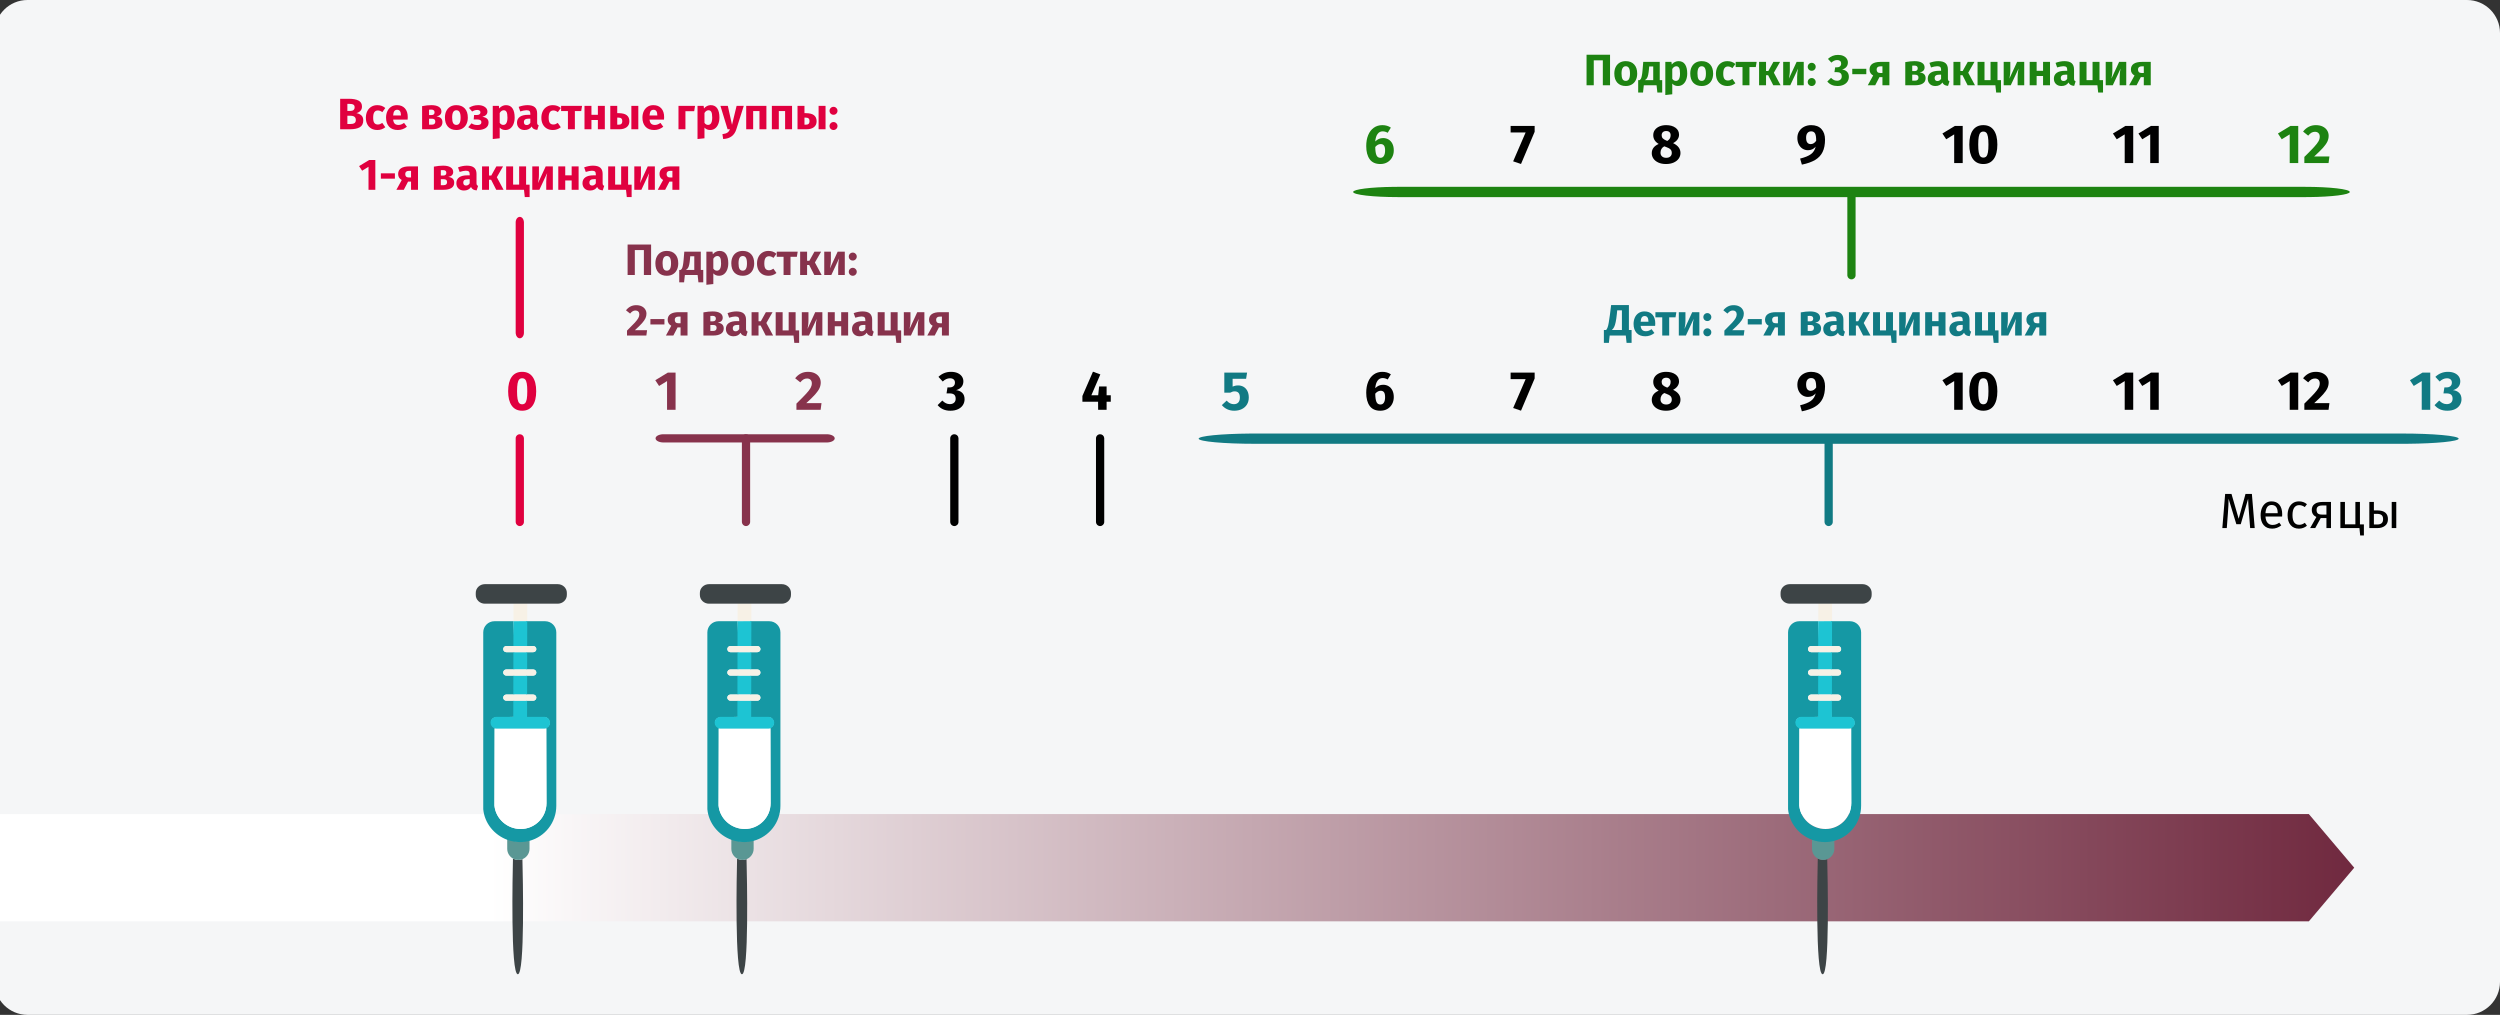 <?xml version="1.0" encoding="UTF-8"?>
<svg xmlns="http://www.w3.org/2000/svg" width="909" height="369" viewBox="0 0 909 369" fill="none">
  <rect x="0" y="0" width="909" height="369" fill="#333333" stroke="none"/>
  <path d="M10 0H897C903.627 0 909 5.373 909 12V357C909 363.627 903.627 369 897 369H10C3.373 369 -2 363.627 -2 357V12C-2 5.373 3.373 0 10 0Z" fill="#F5F6F7"></path>
  <path d="M231.324 110.96C232.102 110.96 232.769 111.099 233.324 111.376C233.889 111.653 234.316 112.027 234.604 112.496C234.902 112.965 235.052 113.483 235.052 114.048C235.052 114.624 234.934 115.173 234.7 115.696C234.465 116.219 234.049 116.821 233.452 117.504C232.854 118.176 231.985 119.029 230.844 120.064H235.276L235.02 122H227.98V120.208C229.292 118.917 230.246 117.947 230.844 117.296C231.441 116.635 231.857 116.085 232.092 115.648C232.337 115.211 232.46 114.763 232.46 114.304C232.46 113.867 232.332 113.525 232.076 113.28C231.83 113.024 231.494 112.896 231.068 112.896C230.684 112.896 230.342 112.987 230.044 113.168C229.745 113.339 229.43 113.621 229.1 114.016L227.612 112.832C228.06 112.245 228.593 111.787 229.212 111.456C229.841 111.125 230.545 110.96 231.324 110.96ZM236.485 117.968V116.016H241.589V117.968H236.485ZM249.983 113.504V122H247.455V119.04H246.367L244.831 122H242.127L244.079 118.448C243.663 118.224 243.337 117.931 243.103 117.568C242.879 117.195 242.767 116.763 242.767 116.272C242.767 115.365 243.103 114.677 243.775 114.208C244.457 113.739 245.444 113.504 246.735 113.504H249.983ZM247.455 117.536V115.12H246.719C246.26 115.12 245.913 115.221 245.679 115.424C245.455 115.627 245.343 115.915 245.343 116.288C245.343 116.683 245.449 116.992 245.663 117.216C245.887 117.429 246.223 117.536 246.671 117.536H247.455ZM260.99 117.328C262.43 117.499 263.15 118.197 263.15 119.424C263.15 120.288 262.808 120.933 262.126 121.36C261.454 121.787 260.531 122 259.358 122H255.758V113.584C257.027 113.349 258.147 113.232 259.118 113.232C260.27 113.232 261.166 113.429 261.806 113.824C262.456 114.208 262.782 114.779 262.782 115.536C262.782 116.016 262.627 116.411 262.318 116.72C262.019 117.019 261.576 117.221 260.99 117.328ZM259.07 114.848C258.739 114.848 258.478 114.859 258.286 114.88V116.832H259.182C259.534 116.832 259.806 116.752 259.998 116.592C260.19 116.421 260.286 116.165 260.286 115.824C260.286 115.173 259.88 114.848 259.07 114.848ZM259.278 120.336C260.131 120.336 260.558 119.957 260.558 119.2C260.558 118.848 260.456 118.587 260.254 118.416C260.051 118.245 259.731 118.16 259.294 118.16H258.286V120.336H259.278ZM271.26 119.536C271.26 119.856 271.302 120.091 271.388 120.24C271.484 120.389 271.633 120.501 271.836 120.576L271.308 122.224C270.785 122.181 270.358 122.069 270.028 121.888C269.697 121.696 269.441 121.397 269.26 120.992C268.705 121.845 267.852 122.272 266.7 122.272C265.857 122.272 265.185 122.027 264.684 121.536C264.182 121.045 263.932 120.405 263.932 119.616C263.932 118.688 264.273 117.979 264.956 117.488C265.638 116.997 266.625 116.752 267.916 116.752H268.78V116.384C268.78 115.883 268.673 115.541 268.46 115.36C268.246 115.168 267.873 115.072 267.34 115.072C267.062 115.072 266.726 115.115 266.332 115.2C265.937 115.275 265.532 115.381 265.116 115.52L264.54 113.856C265.073 113.653 265.617 113.499 266.172 113.392C266.737 113.285 267.26 113.232 267.74 113.232C268.956 113.232 269.846 113.483 270.412 113.984C270.977 114.485 271.26 115.237 271.26 116.24V119.536ZM267.436 120.464C268.012 120.464 268.46 120.192 268.78 119.648V118.144H268.156C267.58 118.144 267.148 118.245 266.86 118.448C266.582 118.651 266.444 118.965 266.444 119.392C266.444 119.733 266.529 120 266.7 120.192C266.881 120.373 267.126 120.464 267.436 120.464ZM280.905 113.504L278.649 117.44L281.097 122H278.425L276.569 118.352H275.801V122H273.273V113.504H275.801V116.816H276.633L278.473 113.504H280.905ZM289.287 120.144H290.567V124.656H288.807L288.519 122H282.039V113.504H284.567V120.128H286.759V113.504H289.287V120.144ZM299.011 122H296.611V118.976C296.611 118.379 296.643 117.813 296.707 117.28C296.771 116.747 296.851 116.299 296.947 115.936L294.115 122H291.539V113.504H293.955V116.576C293.955 117.141 293.918 117.696 293.843 118.24C293.779 118.784 293.704 119.232 293.619 119.584L296.419 113.504H299.011V122ZM305.856 122V118.624H303.52V122H300.992V113.504H303.52V116.752H305.856V113.504H308.384V122H305.856ZM317.119 119.536C317.119 119.856 317.162 120.091 317.247 120.24C317.343 120.389 317.492 120.501 317.695 120.576L317.167 122.224C316.644 122.181 316.218 122.069 315.887 121.888C315.556 121.696 315.3 121.397 315.119 120.992C314.564 121.845 313.711 122.272 312.559 122.272C311.716 122.272 311.044 122.027 310.543 121.536C310.042 121.045 309.791 120.405 309.791 119.616C309.791 118.688 310.132 117.979 310.815 117.488C311.498 116.997 312.484 116.752 313.775 116.752H314.639V116.384C314.639 115.883 314.532 115.541 314.319 115.36C314.106 115.168 313.732 115.072 313.199 115.072C312.922 115.072 312.586 115.115 312.191 115.2C311.796 115.275 311.391 115.381 310.975 115.52L310.399 113.856C310.932 113.653 311.476 113.499 312.031 113.392C312.596 113.285 313.119 113.232 313.599 113.232C314.815 113.232 315.706 113.483 316.271 113.984C316.836 114.485 317.119 115.237 317.119 116.24V119.536ZM313.295 120.464C313.871 120.464 314.319 120.192 314.639 119.648V118.144H314.015C313.439 118.144 313.007 118.245 312.719 118.448C312.442 118.651 312.303 118.965 312.303 119.392C312.303 119.733 312.388 120 312.559 120.192C312.74 120.373 312.986 120.464 313.295 120.464ZM326.381 120.144H327.661V124.656H325.901L325.613 122H319.133V113.504H321.661V120.128H323.853V113.504H326.381V120.144ZM336.105 122H333.705V118.976C333.705 118.379 333.737 117.813 333.801 117.28C333.865 116.747 333.945 116.299 334.041 115.936L331.209 122H328.633V113.504H331.049V116.576C331.049 117.141 331.011 117.696 330.937 118.24C330.873 118.784 330.798 119.232 330.713 119.584L333.513 113.504H336.105V122ZM345.014 113.504V122H342.486V119.04H341.398L339.862 122H337.158L339.11 118.448C338.694 118.224 338.368 117.931 338.134 117.568C337.91 117.195 337.798 116.763 337.798 116.272C337.798 115.365 338.134 114.677 338.806 114.208C339.488 113.739 340.475 113.504 341.766 113.504H345.014ZM342.486 117.536V115.12H341.75C341.291 115.12 340.944 115.221 340.71 115.424C340.486 115.627 340.374 115.915 340.374 116.288C340.374 116.683 340.48 116.992 340.694 117.216C340.918 117.429 341.254 117.536 341.702 117.536H342.486Z" fill="#87324C"></path>
  <path d="M129.585 41.128C130.321 41.267 130.918 41.539 131.377 41.944C131.846 42.349 132.081 42.957 132.081 43.768C132.081 44.952 131.654 45.789 130.801 46.28C129.958 46.76 128.774 47 127.249 47H123.681V35.912H126.817C128.374 35.912 129.563 36.136 130.385 36.584C131.206 37.021 131.617 37.741 131.617 38.744C131.617 39.395 131.419 39.923 131.025 40.328C130.641 40.723 130.161 40.989 129.585 41.128ZM126.305 37.768V40.344H127.281C128.39 40.344 128.945 39.896 128.945 39C128.945 38.552 128.795 38.237 128.497 38.056C128.198 37.864 127.723 37.768 127.073 37.768H126.305ZM127.265 45.096C127.958 45.096 128.481 44.995 128.833 44.792C129.195 44.579 129.377 44.189 129.377 43.624C129.377 42.6 128.737 42.088 127.457 42.088H126.305V45.096H127.265ZM137.188 38.232C137.774 38.232 138.302 38.317 138.772 38.488C139.241 38.659 139.684 38.92 140.1 39.272L139.012 40.776C138.478 40.371 137.94 40.168 137.396 40.168C136.83 40.168 136.404 40.376 136.116 40.792C135.828 41.208 135.684 41.88 135.684 42.808C135.684 43.704 135.828 44.339 136.116 44.712C136.404 45.085 136.82 45.272 137.364 45.272C137.652 45.272 137.913 45.229 138.148 45.144C138.382 45.048 138.665 44.899 138.996 44.696L140.1 46.264C139.257 46.936 138.302 47.272 137.236 47.272C136.372 47.272 135.625 47.091 134.996 46.728C134.366 46.355 133.881 45.837 133.54 45.176C133.198 44.504 133.028 43.72 133.028 42.824C133.028 41.928 133.198 41.133 133.54 40.44C133.881 39.747 134.366 39.208 134.996 38.824C135.625 38.429 136.356 38.232 137.188 38.232ZM148.259 42.584C148.259 42.936 148.243 43.24 148.211 43.496H142.947C143.033 44.211 143.235 44.712 143.555 45C143.875 45.288 144.318 45.432 144.883 45.432C145.225 45.432 145.555 45.373 145.875 45.256C146.195 45.128 146.542 44.936 146.915 44.68L147.955 46.088C146.963 46.877 145.859 47.272 144.643 47.272C143.267 47.272 142.211 46.867 141.475 46.056C140.739 45.245 140.371 44.157 140.371 42.792C140.371 41.928 140.526 41.155 140.835 40.472C141.145 39.779 141.598 39.235 142.195 38.84C142.793 38.435 143.507 38.232 144.339 38.232C145.566 38.232 146.526 38.616 147.219 39.384C147.913 40.152 148.259 41.219 148.259 42.584ZM145.779 41.864C145.758 40.563 145.299 39.912 144.403 39.912C143.966 39.912 143.625 40.072 143.379 40.392C143.145 40.712 143.001 41.24 142.947 41.976H145.779V41.864ZM158.708 42.328C160.148 42.499 160.868 43.197 160.868 44.424C160.868 45.288 160.527 45.933 159.844 46.36C159.172 46.787 158.25 47 157.076 47H153.476V38.584C154.746 38.349 155.866 38.232 156.836 38.232C157.988 38.232 158.884 38.429 159.524 38.824C160.175 39.208 160.5 39.779 160.5 40.536C160.5 41.016 160.346 41.411 160.036 41.72C159.738 42.019 159.295 42.221 158.708 42.328ZM156.788 39.848C156.458 39.848 156.196 39.859 156.004 39.88V41.832H156.9C157.252 41.832 157.524 41.752 157.716 41.592C157.908 41.421 158.004 41.165 158.004 40.824C158.004 40.173 157.599 39.848 156.788 39.848ZM156.996 45.336C157.85 45.336 158.276 44.957 158.276 44.2C158.276 43.848 158.175 43.587 157.972 43.416C157.77 43.245 157.45 43.16 157.012 43.16H156.004V45.336H156.996ZM165.938 38.232C167.239 38.232 168.258 38.632 168.994 39.432C169.73 40.221 170.098 41.331 170.098 42.76C170.098 43.667 169.927 44.461 169.586 45.144C169.255 45.816 168.775 46.339 168.146 46.712C167.527 47.085 166.791 47.272 165.938 47.272C164.647 47.272 163.628 46.877 162.882 46.088C162.146 45.288 161.778 44.173 161.778 42.744C161.778 41.837 161.943 41.048 162.274 40.376C162.615 39.693 163.095 39.165 163.714 38.792C164.343 38.419 165.084 38.232 165.938 38.232ZM165.938 40.088C165.426 40.088 165.042 40.307 164.786 40.744C164.53 41.171 164.402 41.837 164.402 42.744C164.402 43.672 164.524 44.349 164.77 44.776C165.026 45.203 165.415 45.416 165.938 45.416C166.45 45.416 166.834 45.203 167.09 44.776C167.346 44.339 167.474 43.667 167.474 42.76C167.474 41.832 167.346 41.155 167.09 40.728C166.844 40.301 166.46 40.088 165.938 40.088ZM173.899 38.232C174.848 38.232 175.638 38.445 176.267 38.872C176.907 39.288 177.227 39.859 177.227 40.584C177.227 41.523 176.608 42.152 175.371 42.472C176.128 42.579 176.694 42.803 177.067 43.144C177.451 43.475 177.643 43.944 177.643 44.552C177.643 45.437 177.28 46.115 176.555 46.584C175.84 47.043 174.891 47.272 173.707 47.272C172.331 47.272 171.179 46.931 170.251 46.248L171.435 44.84C171.819 45.075 172.176 45.24 172.507 45.336C172.838 45.421 173.211 45.464 173.627 45.464C174.566 45.464 175.035 45.112 175.035 44.408C175.035 43.768 174.544 43.448 173.563 43.448H172.235L172.379 41.816H173.371C173.787 41.816 174.107 41.736 174.331 41.576C174.566 41.405 174.683 41.16 174.683 40.84C174.683 40.552 174.576 40.339 174.363 40.2C174.16 40.051 173.888 39.976 173.547 39.976C173.184 39.976 172.859 40.024 172.571 40.12C172.283 40.216 171.984 40.36 171.675 40.552L170.507 39.224C170.987 38.893 171.499 38.648 172.043 38.488C172.598 38.317 173.216 38.232 173.899 38.232ZM183.964 38.232C185.031 38.232 185.825 38.627 186.348 39.416C186.871 40.205 187.132 41.309 187.132 42.728C187.132 43.603 186.993 44.387 186.716 45.08C186.449 45.763 186.06 46.301 185.548 46.696C185.036 47.08 184.439 47.272 183.756 47.272C182.903 47.272 182.215 46.979 181.692 46.392V50.28L179.164 50.552V38.504H181.388L181.516 39.448C181.847 39.032 182.225 38.728 182.652 38.536C183.079 38.333 183.516 38.232 183.964 38.232ZM182.988 45.416C184.001 45.416 184.508 44.531 184.508 42.76C184.508 41.757 184.396 41.064 184.172 40.68C183.948 40.285 183.612 40.088 183.164 40.088C182.876 40.088 182.604 40.173 182.348 40.344C182.103 40.515 181.884 40.76 181.692 41.08V44.664C182.033 45.165 182.465 45.416 182.988 45.416ZM195.307 44.536C195.307 44.856 195.349 45.091 195.435 45.24C195.531 45.389 195.68 45.501 195.883 45.576L195.355 47.224C194.832 47.181 194.405 47.069 194.075 46.888C193.744 46.696 193.488 46.397 193.307 45.992C192.752 46.845 191.899 47.272 190.747 47.272C189.904 47.272 189.232 47.027 188.731 46.536C188.229 46.045 187.979 45.405 187.979 44.616C187.979 43.688 188.32 42.979 189.003 42.488C189.685 41.997 190.672 41.752 191.963 41.752H192.827V41.384C192.827 40.883 192.72 40.541 192.507 40.36C192.293 40.168 191.92 40.072 191.387 40.072C191.109 40.072 190.773 40.115 190.379 40.2C189.984 40.275 189.579 40.381 189.163 40.52L188.587 38.856C189.12 38.653 189.664 38.499 190.219 38.392C190.784 38.285 191.307 38.232 191.786 38.232C193.003 38.232 193.893 38.483 194.459 38.984C195.024 39.485 195.307 40.237 195.307 41.24V44.536ZM191.483 45.464C192.059 45.464 192.507 45.192 192.827 44.648V43.144H192.203C191.627 43.144 191.195 43.245 190.907 43.448C190.629 43.651 190.491 43.965 190.491 44.392C190.491 44.733 190.576 45 190.747 45.192C190.928 45.373 191.173 45.464 191.483 45.464ZM201 38.232C201.587 38.232 202.115 38.317 202.584 38.488C203.053 38.659 203.496 38.92 203.912 39.272L202.824 40.776C202.291 40.371 201.752 40.168 201.208 40.168C200.643 40.168 200.216 40.376 199.928 40.792C199.64 41.208 199.496 41.88 199.496 42.808C199.496 43.704 199.64 44.339 199.928 44.712C200.216 45.085 200.632 45.272 201.176 45.272C201.464 45.272 201.725 45.229 201.96 45.144C202.195 45.048 202.477 44.899 202.808 44.696L203.912 46.264C203.069 46.936 202.115 47.272 201.048 47.272C200.184 47.272 199.437 47.091 198.808 46.728C198.179 46.355 197.693 45.837 197.352 45.176C197.011 44.504 196.84 43.72 196.84 42.824C196.84 41.928 197.011 41.133 197.352 40.44C197.693 39.747 198.179 39.208 198.808 38.824C199.437 38.429 200.168 38.232 201 38.232ZM211.632 38.504L211.328 40.376H209.024V47H206.496V40.376H204.016V38.504H211.632ZM217.387 47V43.624H215.051V47H212.523V38.504H215.051V41.752H217.387V38.504H219.915V47H217.387ZM224.874 41.144C226.25 41.144 227.253 41.395 227.882 41.896C228.522 42.387 228.842 43.117 228.842 44.088C228.842 45.027 228.512 45.747 227.85 46.248C227.189 46.749 226.32 47 225.242 47H221.898V38.504H224.426V41.144H224.874ZM229.562 38.504H232.09V47H229.562V38.504ZM224.97 45.336C225.834 45.336 226.266 44.904 226.266 44.04C226.266 43.603 226.154 43.283 225.93 43.08C225.717 42.867 225.349 42.76 224.826 42.76H224.426V45.336H224.97ZM241.478 42.584C241.478 42.936 241.462 43.24 241.43 43.496H236.166C236.251 44.211 236.454 44.712 236.774 45C237.094 45.288 237.537 45.432 238.102 45.432C238.443 45.432 238.774 45.373 239.094 45.256C239.414 45.128 239.761 44.936 240.134 44.68L241.174 46.088C240.182 46.877 239.078 47.272 237.862 47.272C236.486 47.272 235.43 46.867 234.694 46.056C233.958 45.245 233.59 44.157 233.59 42.792C233.59 41.928 233.745 41.155 234.054 40.472C234.363 39.779 234.817 39.235 235.414 38.84C236.011 38.435 236.726 38.232 237.558 38.232C238.785 38.232 239.745 38.616 240.438 39.384C241.131 40.152 241.478 41.219 241.478 42.584ZM238.998 41.864C238.977 40.563 238.518 39.912 237.622 39.912C237.185 39.912 236.843 40.072 236.598 40.392C236.363 40.712 236.219 41.24 236.166 41.976H238.998V41.864ZM249.223 47H246.695V38.504H252.711L252.407 40.424H249.223V47ZM258.417 38.232C259.484 38.232 260.278 38.627 260.801 39.416C261.324 40.205 261.585 41.309 261.585 42.728C261.585 43.603 261.446 44.387 261.169 45.08C260.902 45.763 260.513 46.301 260.001 46.696C259.489 47.08 258.892 47.272 258.209 47.272C257.356 47.272 256.668 46.979 256.145 46.392V50.28L253.617 50.552V38.504H255.841L255.969 39.448C256.3 39.032 256.678 38.728 257.105 38.536C257.532 38.333 257.969 38.232 258.417 38.232ZM257.441 45.416C258.454 45.416 258.961 44.531 258.961 42.76C258.961 41.757 258.849 41.064 258.625 40.68C258.401 40.285 258.065 40.088 257.617 40.088C257.329 40.088 257.057 40.173 256.801 40.344C256.556 40.515 256.337 40.76 256.145 41.08V44.664C256.486 45.165 256.918 45.416 257.441 45.416ZM267.727 47.016C267.386 48.115 266.826 48.957 266.047 49.544C265.279 50.141 264.244 50.477 262.943 50.552L262.671 48.776C263.482 48.669 264.079 48.488 264.463 48.232C264.858 47.976 265.172 47.565 265.407 47H264.543L261.951 38.504H264.639L266.159 45.384L267.823 38.504H270.431L267.727 47.016ZM276.136 47V40.376H273.848V47H271.32V38.504H278.664V47H276.136ZM285.464 47V40.376H283.176V47H280.648V38.504H287.992V47H285.464ZM292.952 41.144C294.328 41.144 295.331 41.395 295.96 41.896C296.6 42.387 296.92 43.117 296.92 44.088C296.92 45.027 296.59 45.747 295.928 46.248C295.267 46.749 294.398 47 293.32 47H289.976V38.504H292.504V41.144H292.952ZM297.64 38.504H300.168V47H297.64V38.504ZM293.048 45.336C293.912 45.336 294.344 44.904 294.344 44.04C294.344 43.603 294.232 43.283 294.008 43.08C293.795 42.867 293.427 42.76 292.904 42.76H292.504V45.336H293.048ZM303.076 44.376C303.471 44.376 303.807 44.52 304.084 44.808C304.372 45.085 304.516 45.421 304.516 45.816C304.516 46.221 304.372 46.568 304.084 46.856C303.807 47.133 303.471 47.272 303.076 47.272C302.671 47.272 302.324 47.133 302.036 46.856C301.759 46.568 301.62 46.221 301.62 45.816C301.62 45.421 301.759 45.085 302.036 44.808C302.324 44.52 302.671 44.376 303.076 44.376ZM303.076 38.84C303.471 38.84 303.807 38.984 304.084 39.272C304.372 39.549 304.516 39.885 304.516 40.28C304.516 40.685 304.372 41.032 304.084 41.32C303.807 41.597 303.471 41.736 303.076 41.736C302.671 41.736 302.324 41.597 302.036 41.32C301.759 41.032 301.62 40.685 301.62 40.28C301.62 39.885 301.759 39.549 302.036 39.272C302.324 38.984 302.671 38.84 303.076 38.84Z" fill="#E0003F"></path>
  <path d="M136.471 58.184V69H133.991V60.648L131.671 62.072L130.567 60.392L134.215 58.184H136.471ZM138.485 64.968V63.016H143.589V64.968H138.485ZM151.983 60.504V69H149.455V66.04H148.367L146.831 69H144.127L146.079 65.448C145.663 65.224 145.337 64.931 145.103 64.568C144.879 64.195 144.767 63.763 144.767 63.272C144.767 62.365 145.103 61.677 145.775 61.208C146.457 60.739 147.444 60.504 148.735 60.504H151.983ZM149.455 64.536V62.12H148.719C148.26 62.12 147.913 62.221 147.679 62.424C147.455 62.627 147.343 62.915 147.343 63.288C147.343 63.683 147.449 63.992 147.663 64.216C147.887 64.429 148.223 64.536 148.671 64.536H149.455ZM162.99 64.328C164.43 64.499 165.15 65.197 165.15 66.424C165.15 67.288 164.808 67.933 164.126 68.36C163.454 68.787 162.531 69 161.358 69H157.758V60.584C159.027 60.349 160.147 60.232 161.118 60.232C162.27 60.232 163.166 60.429 163.806 60.824C164.456 61.208 164.782 61.779 164.782 62.536C164.782 63.016 164.627 63.411 164.318 63.72C164.019 64.019 163.576 64.221 162.99 64.328ZM161.07 61.848C160.739 61.848 160.478 61.859 160.286 61.88V63.832H161.182C161.534 63.832 161.806 63.752 161.998 63.592C162.19 63.421 162.286 63.165 162.286 62.824C162.286 62.173 161.88 61.848 161.07 61.848ZM161.278 67.336C162.131 67.336 162.558 66.957 162.558 66.2C162.558 65.848 162.456 65.587 162.254 65.416C162.051 65.245 161.731 65.16 161.294 65.16H160.286V67.336H161.278ZM173.26 66.536C173.26 66.856 173.302 67.091 173.388 67.24C173.484 67.389 173.633 67.501 173.836 67.576L173.308 69.224C172.785 69.181 172.358 69.069 172.028 68.888C171.697 68.696 171.441 68.397 171.26 67.992C170.705 68.845 169.852 69.272 168.7 69.272C167.857 69.272 167.185 69.027 166.684 68.536C166.182 68.045 165.932 67.405 165.932 66.616C165.932 65.688 166.273 64.979 166.956 64.488C167.638 63.997 168.625 63.752 169.916 63.752H170.78V63.384C170.78 62.883 170.673 62.541 170.46 62.36C170.246 62.168 169.873 62.072 169.34 62.072C169.062 62.072 168.726 62.115 168.332 62.2C167.937 62.275 167.532 62.381 167.116 62.52L166.54 60.856C167.073 60.653 167.617 60.499 168.172 60.392C168.737 60.285 169.26 60.232 169.74 60.232C170.956 60.232 171.846 60.483 172.412 60.984C172.977 61.485 173.26 62.237 173.26 63.24V66.536ZM169.436 67.464C170.012 67.464 170.46 67.192 170.78 66.648V65.144H170.156C169.58 65.144 169.148 65.245 168.86 65.448C168.582 65.651 168.444 65.965 168.444 66.392C168.444 66.733 168.529 67 168.7 67.192C168.881 67.373 169.126 67.464 169.436 67.464ZM182.905 60.504L180.649 64.44L183.097 69H180.425L178.569 65.352H177.801V69H175.273V60.504H177.801V63.816H178.633L180.473 60.504H182.905ZM191.287 67.144H192.567V71.656H190.807L190.519 69H184.039V60.504H186.567V67.128H188.759V60.504H191.287V67.144ZM201.011 69H198.611V65.976C198.611 65.379 198.643 64.813 198.707 64.28C198.771 63.747 198.851 63.299 198.947 62.936L196.115 69H193.539V60.504H195.955V63.576C195.955 64.141 195.918 64.696 195.843 65.24C195.779 65.784 195.704 66.232 195.619 66.584L198.419 60.504H201.011V69ZM207.856 69V65.624H205.52V69H202.992V60.504H205.52V63.752H207.856V60.504H210.384V69H207.856ZM219.119 66.536C219.119 66.856 219.162 67.091 219.247 67.24C219.343 67.389 219.492 67.501 219.695 67.576L219.167 69.224C218.644 69.181 218.218 69.069 217.887 68.888C217.556 68.696 217.3 68.397 217.119 67.992C216.564 68.845 215.711 69.272 214.559 69.272C213.716 69.272 213.044 69.027 212.543 68.536C212.042 68.045 211.791 67.405 211.791 66.616C211.791 65.688 212.132 64.979 212.815 64.488C213.498 63.997 214.484 63.752 215.775 63.752H216.639V63.384C216.639 62.883 216.532 62.541 216.319 62.36C216.106 62.168 215.732 62.072 215.199 62.072C214.922 62.072 214.586 62.115 214.191 62.2C213.796 62.275 213.391 62.381 212.975 62.52L212.399 60.856C212.932 60.653 213.476 60.499 214.031 60.392C214.596 60.285 215.119 60.232 215.599 60.232C216.815 60.232 217.706 60.483 218.271 60.984C218.836 61.485 219.119 62.237 219.119 63.24V66.536ZM215.295 67.464C215.871 67.464 216.319 67.192 216.639 66.648V65.144H216.015C215.439 65.144 215.007 65.245 214.719 65.448C214.442 65.651 214.303 65.965 214.303 66.392C214.303 66.733 214.388 67 214.559 67.192C214.74 67.373 214.986 67.464 215.295 67.464ZM228.381 67.144H229.661V71.656H227.901L227.613 69H221.133V60.504H223.661V67.128H225.853V60.504H228.381V67.144ZM238.105 69H235.705V65.976C235.705 65.379 235.737 64.813 235.801 64.28C235.865 63.747 235.945 63.299 236.041 62.936L233.209 69H230.633V60.504H233.049V63.576C233.049 64.141 233.011 64.696 232.937 65.24C232.873 65.784 232.798 66.232 232.713 66.584L235.513 60.504H238.105V69ZM247.014 60.504V69H244.486V66.04H243.398L241.862 69H239.158L241.11 65.448C240.694 65.224 240.368 64.931 240.134 64.568C239.91 64.195 239.798 63.763 239.798 63.272C239.798 62.365 240.134 61.677 240.806 61.208C241.488 60.739 242.475 60.504 243.766 60.504H247.014ZM244.486 64.536V62.12H243.75C243.291 62.12 242.944 62.221 242.71 62.424C242.486 62.627 242.374 62.915 242.374 63.288C242.374 63.683 242.48 63.992 242.694 64.216C242.918 64.429 243.254 64.536 243.702 64.536H244.486Z" fill="#E0003F"></path>
  <path d="M347 157.887C347.78 157.887 348.42 158.481 348.493 159.242L348.5 159.387V189.779C348.5 190.607 347.828 191.279 347 191.279C346.22 191.279 345.58 190.684 345.507 189.923L345.5 189.779V159.387C345.5 158.558 346.172 157.887 347 157.887Z" fill="black"></path>
  <path d="M271.25 157.887C272.03 157.887 272.67 158.481 272.743 159.242L272.75 159.387V189.779C272.75 190.607 272.078 191.279 271.25 191.279C270.47 191.279 269.83 190.684 269.757 189.923L269.75 189.779V159.387C269.75 158.558 270.422 157.887 271.25 157.887Z" fill="#87324C"></path>
  <path d="M303.502 159.387C303.502 160.166 302.341 160.807 300.857 160.88L300.576 160.887H241.285C239.669 160.887 238.358 160.215 238.358 159.387C238.358 158.607 239.519 157.966 241.003 157.893L241.285 157.887H300.576C302.192 157.887 303.502 158.558 303.502 159.387Z" fill="#87324C"></path>
  <path d="M189 157.887C189.78 157.887 190.42 158.481 190.493 159.242L190.5 159.387V189.779C190.5 190.607 189.828 191.279 189 191.279C188.22 191.279 187.58 190.684 187.507 189.923L187.5 189.779V159.387C187.5 158.558 188.172 157.887 189 157.887Z" fill="#E0003F"></path>
  <path d="M189 78.856C189.78 78.856 190.42 79.642 190.493 80.647L190.5 80.838V121.017C190.5 122.112 189.828 123 189 123C188.22 123 187.58 122.214 187.507 121.208L187.5 121.017V80.838C187.5 79.743 188.172 78.856 189 78.856Z" fill="#E0003F"></path>
  <path d="M400 157.887C400.78 157.887 401.42 158.481 401.493 159.242L401.5 159.387V189.779C401.5 190.607 400.828 191.279 400 191.279C399.22 191.279 398.58 190.684 398.507 189.923L398.5 189.779V159.387C398.5 158.558 399.172 157.887 400 157.887Z" fill="black"></path>
  <path d="M664.896 157.887C665.676 157.887 666.317 158.481 666.39 159.242L666.396 159.387V189.779C666.396 190.607 665.725 191.279 664.896 191.279C664.117 191.279 663.476 190.684 663.403 189.923L663.396 189.779V159.387C663.396 158.558 664.068 157.887 664.896 157.887Z" fill="#117A83"></path>
  <path d="M893.968 159.5C893.968 160.471 885.806 161.269 875.37 161.36L873.388 161.368L456.406 161.368C445.039 161.368 435.825 160.532 435.825 159.5C435.825 158.529 443.987 157.731 454.424 157.64L456.406 157.632L873.388 157.632C884.754 157.632 893.968 158.468 893.968 159.5Z" fill="#117A83"></path>
  <path d="M189.86 149.34C191.513 149.34 192.776 148.727 193.65 147.5C194.523 146.273 194.96 144.527 194.96 142.26C194.96 139.98 194.523 138.233 193.65 137.02C192.776 135.807 191.513 135.2 189.86 135.2C188.206 135.2 186.943 135.807 186.07 137.02C185.196 138.233 184.76 139.98 184.76 142.26C184.76 144.527 185.196 146.273 186.07 147.5C186.943 148.727 188.206 149.34 189.86 149.34ZM189.86 147C189.406 147 189.046 146.853 188.78 146.56C188.513 146.267 188.316 145.777 188.19 145.09C188.063 144.403 188 143.46 188 142.26C188 141.06 188.063 140.12 188.19 139.44C188.316 138.76 188.513 138.273 188.78 137.98C189.046 137.687 189.406 137.54 189.86 137.54C190.313 137.54 190.673 137.68 190.94 137.96C191.206 138.24 191.403 138.723 191.53 139.41C191.656 140.097 191.72 141.047 191.72 142.26C191.72 143.473 191.656 144.423 191.53 145.11C191.403 145.797 191.206 146.283 190.94 146.57C190.673 146.857 190.313 147 189.86 147Z" fill="#E0003F"></path>
  <path d="M245.64 149V135.48H242.82L238.26 138.24L239.64 140.34L242.54 138.56V149H245.64Z" fill="#87324C"></path>
  <path d="M298.38 149L298.7 146.58H293.16C294.587 145.287 295.673 144.217 296.42 143.37C297.167 142.523 297.687 141.773 297.98 141.12C298.273 140.467 298.42 139.78 298.42 139.06C298.42 138.353 298.237 137.707 297.87 137.12C297.503 136.533 296.97 136.067 296.27 135.72C295.57 135.373 294.733 135.2 293.76 135.2C292.787 135.2 291.91 135.407 291.13 135.82C290.35 136.233 289.68 136.807 289.12 137.54L290.98 139.02C291.393 138.527 291.787 138.17 292.16 137.95C292.533 137.73 292.96 137.62 293.44 137.62C293.973 137.62 294.397 137.777 294.71 138.09C295.023 138.403 295.18 138.833 295.18 139.38C295.18 139.953 295.03 140.513 294.73 141.06C294.43 141.607 293.907 142.29 293.16 143.11C292.413 143.93 291.22 145.147 289.58 146.76V149H298.38Z" fill="#87324C"></path>
  <path d="M345.56 149.34C346.64 149.34 347.57 149.153 348.35 148.78C349.13 148.407 349.72 147.903 350.12 147.27C350.52 146.637 350.72 145.94 350.72 145.18C350.72 144.167 350.433 143.383 349.86 142.83C349.287 142.277 348.547 141.953 347.64 141.86C348.48 141.62 349.13 141.227 349.59 140.68C350.05 140.133 350.28 139.453 350.28 138.64C350.28 138 350.103 137.42 349.75 136.9C349.397 136.38 348.883 135.967 348.21 135.66C347.537 135.353 346.727 135.2 345.78 135.2C344.02 135.2 342.5 135.807 341.22 137.02L342.78 138.72C343.593 137.933 344.473 137.54 345.42 137.54C345.98 137.54 346.42 137.677 346.74 137.95C347.06 138.223 347.22 138.607 347.22 139.1C347.22 139.66 347.047 140.093 346.7 140.4C346.353 140.707 345.88 140.86 345.28 140.86H344.5L344.16 143.04H345.28C346.013 143.04 346.563 143.19 346.93 143.49C347.297 143.79 347.48 144.287 347.48 144.98C347.48 145.593 347.287 146.073 346.9 146.42C346.513 146.767 346.007 146.94 345.38 146.94C344.86 146.94 344.383 146.837 343.95 146.63C343.517 146.423 343.073 146.093 342.62 145.64L340.92 147.3C342.04 148.66 343.587 149.34 345.56 149.34Z" fill="black"></path>
  <path d="M402.36 149V146.08H403.88V143.72H402.36V140.52H399.64L399.3 143.72H396.82L400.08 136.14L397.4 135.14L393.56 143.98V146.08H399.26L399.28 149H402.36Z" fill="black"></path>
  <path d="M448.76 149.34C449.813 149.34 450.743 149.14 451.55 148.74C452.356 148.34 452.976 147.777 453.41 147.05C453.843 146.323 454.06 145.487 454.06 144.54C454.06 143.633 453.893 142.847 453.56 142.18C453.226 141.513 452.766 141.007 452.18 140.66C451.593 140.313 450.926 140.14 450.18 140.14C449.473 140.14 448.806 140.287 448.18 140.58V137.74H453.08L453.44 135.48H445.16V142.78H447.3C447.606 142.607 447.886 142.483 448.14 142.41C448.393 142.337 448.653 142.3 448.92 142.3C450.186 142.3 450.82 143.053 450.82 144.56C450.82 145.333 450.63 145.927 450.25 146.34C449.87 146.753 449.333 146.96 448.64 146.96C447.626 146.96 446.753 146.527 446.02 145.66L444.26 147.3C445.433 148.66 446.933 149.34 448.76 149.34Z" fill="#117A83"></path>
  <path d="M501.88 149.34C502.866 149.34 503.73 149.12 504.47 148.68C505.21 148.24 505.78 147.643 506.18 146.89C506.58 146.137 506.78 145.3 506.78 144.38C506.78 143.447 506.613 142.643 506.28 141.97C505.946 141.297 505.486 140.783 504.9 140.43C504.313 140.077 503.646 139.9 502.9 139.9C501.806 139.9 500.853 140.313 500.04 141.14C500.133 139.967 500.413 139.06 500.88 138.42C501.346 137.78 501.96 137.46 502.72 137.46C503.346 137.46 503.96 137.633 504.56 137.98L505.72 136.1C504.826 135.5 503.8 135.2 502.64 135.2C501.44 135.2 500.396 135.517 499.51 136.15C498.623 136.783 497.943 137.673 497.47 138.82C496.996 139.967 496.76 141.3 496.76 142.82C496.76 144.847 497.18 146.44 498.02 147.6C498.86 148.76 500.146 149.34 501.88 149.34ZM501.92 147.08C501.253 147.08 500.78 146.78 500.5 146.18C500.22 145.58 500.066 144.567 500.04 143.14C500.64 142.433 501.3 142.08 502.02 142.08C502.553 142.08 502.953 142.26 503.22 142.62C503.486 142.98 503.62 143.58 503.62 144.42C503.62 145.247 503.476 145.897 503.19 146.37C502.903 146.843 502.48 147.08 501.92 147.08Z" fill="black"></path>
  <path d="M553.04 149.32L558 137.62V135.48H549.26V137.86H554.72L550.18 148.36L553.04 149.32Z" fill="black"></path>
  <path d="M605.74 149.34C606.82 149.34 607.76 149.16 608.56 148.8C609.36 148.44 609.97 147.957 610.39 147.35C610.81 146.743 611.02 146.073 611.02 145.34C611.02 144.567 610.8 143.883 610.36 143.29C609.92 142.697 609.247 142.18 608.34 141.74C609.073 141.353 609.617 140.897 609.97 140.37C610.323 139.843 610.5 139.28 610.5 138.68C610.5 137.6 610.063 136.75 609.19 136.13C608.317 135.51 607.193 135.2 605.82 135.2C604.913 135.2 604.103 135.353 603.39 135.66C602.677 135.967 602.12 136.393 601.72 136.94C601.32 137.487 601.12 138.12 601.12 138.84C601.12 140.2 601.78 141.267 603.1 142.04C601.42 142.773 600.58 143.893 600.58 145.4C600.58 146.133 600.787 146.797 601.2 147.39C601.613 147.983 602.21 148.457 602.99 148.81C603.77 149.163 604.687 149.34 605.74 149.34ZM606.24 140.94L605.82 140.78C605.247 140.54 604.83 140.277 604.57 139.99C604.31 139.703 604.18 139.333 604.18 138.88C604.18 138.387 604.33 138.007 604.63 137.74C604.93 137.473 605.333 137.34 605.84 137.34C606.36 137.34 606.757 137.477 607.03 137.75C607.303 138.023 607.44 138.387 607.44 138.84C607.44 139.293 607.353 139.683 607.18 140.01C607.007 140.337 606.693 140.647 606.24 140.94ZM605.84 147.08C605.2 147.08 604.693 146.913 604.32 146.58C603.947 146.247 603.76 145.8 603.76 145.24C603.76 144.187 604.213 143.407 605.12 142.9L605.78 143.14C606.553 143.42 607.093 143.717 607.4 144.03C607.707 144.343 607.86 144.773 607.86 145.32C607.86 145.84 607.683 146.263 607.33 146.59C606.977 146.917 606.48 147.08 605.84 147.08Z" fill="black"></path>
  <path d="M655.16 149.56C657.133 149.16 658.733 148.597 659.96 147.87C661.186 147.143 662.096 146.18 662.69 144.98C663.283 143.78 663.58 142.267 663.58 140.44C663.58 138.853 663.146 137.583 662.28 136.63C661.413 135.677 660.166 135.2 658.54 135.2C657.606 135.2 656.756 135.393 655.99 135.78C655.223 136.167 654.62 136.713 654.18 137.42C653.74 138.127 653.52 138.94 653.52 139.86C653.52 140.753 653.693 141.54 654.04 142.22C654.386 142.9 654.853 143.42 655.44 143.78C656.026 144.14 656.673 144.32 657.38 144.32C658.54 144.32 659.473 143.887 660.18 143.02C659.913 144.193 659.34 145.103 658.46 145.75C657.58 146.397 656.266 146.933 654.52 147.36L655.16 149.56ZM658.36 142.1C657.853 142.1 657.45 141.917 657.15 141.55C656.85 141.183 656.7 140.587 656.7 139.76C656.7 139.013 656.863 138.443 657.19 138.05C657.516 137.657 657.966 137.46 658.54 137.46C659.206 137.46 659.68 137.72 659.96 138.24C660.24 138.76 660.373 139.647 660.36 140.9C660.093 141.287 659.79 141.583 659.45 141.79C659.11 141.997 658.746 142.1 658.36 142.1Z" fill="black"></path>
  <path d="M713.64 149V135.48H710.82L706.26 138.24L707.64 140.34L710.54 138.56V149H713.64ZM721.14 149.34C722.793 149.34 724.056 148.727 724.93 147.5C725.803 146.273 726.24 144.527 726.24 142.26C726.24 139.98 725.803 138.233 724.93 137.02C724.056 135.807 722.793 135.2 721.14 135.2C719.486 135.2 718.223 135.807 717.35 137.02C716.476 138.233 716.04 139.98 716.04 142.26C716.04 144.527 716.476 146.273 717.35 147.5C718.223 148.727 719.486 149.34 721.14 149.34ZM721.14 147C720.686 147 720.326 146.853 720.06 146.56C719.793 146.267 719.596 145.777 719.47 145.09C719.343 144.403 719.28 143.46 719.28 142.26C719.28 141.06 719.343 140.12 719.47 139.44C719.596 138.76 719.793 138.273 720.06 137.98C720.326 137.687 720.686 137.54 721.14 137.54C721.593 137.54 721.953 137.68 722.22 137.96C722.486 138.24 722.683 138.723 722.81 139.41C722.936 140.097 723 141.047 723 142.26C723 143.473 722.936 144.423 722.81 145.11C722.683 145.797 722.486 146.283 722.22 146.57C721.953 146.857 721.593 147 721.14 147Z" fill="black"></path>
  <path d="M775.64 149V135.48H772.82L768.26 138.24L769.64 140.34L772.54 138.56V149H775.64ZM784.92 149V135.48H782.1L777.54 138.24L778.92 140.34L781.82 138.56V149H784.92Z" fill="black"></path>
  <path d="M835.64 149V135.48H832.82L828.26 138.24L829.64 140.34L832.54 138.56V149H835.64ZM846.66 149L846.98 146.58H841.44C842.866 145.287 843.953 144.217 844.7 143.37C845.446 142.523 845.966 141.773 846.26 141.12C846.553 140.467 846.7 139.78 846.7 139.06C846.7 138.353 846.516 137.707 846.15 137.12C845.783 136.533 845.25 136.067 844.55 135.72C843.85 135.373 843.013 135.2 842.04 135.2C841.066 135.2 840.19 135.407 839.41 135.82C838.63 136.233 837.96 136.807 837.4 137.54L839.26 139.02C839.673 138.527 840.066 138.17 840.44 137.95C840.813 137.73 841.24 137.62 841.72 137.62C842.253 137.62 842.676 137.777 842.99 138.09C843.303 138.403 843.46 138.833 843.46 139.38C843.46 139.953 843.31 140.513 843.01 141.06C842.71 141.607 842.186 142.29 841.44 143.11C840.693 143.93 839.5 145.147 837.86 146.76V149H846.66Z" fill="black"></path>
  <path d="M883.64 149V135.48H880.82L876.26 138.24L877.64 140.34L880.54 138.56V149H883.64ZM889.84 149.34C890.92 149.34 891.85 149.153 892.63 148.78C893.41 148.407 894 147.903 894.4 147.27C894.8 146.637 895 145.94 895 145.18C895 144.167 894.713 143.383 894.14 142.83C893.566 142.277 892.826 141.953 891.92 141.86C892.76 141.62 893.41 141.227 893.87 140.68C894.33 140.133 894.56 139.453 894.56 138.64C894.56 138 894.383 137.42 894.03 136.9C893.676 136.38 893.163 135.967 892.49 135.66C891.816 135.353 891.006 135.2 890.06 135.2C888.3 135.2 886.78 135.807 885.5 137.02L887.06 138.72C887.873 137.933 888.753 137.54 889.7 137.54C890.26 137.54 890.7 137.677 891.02 137.95C891.34 138.223 891.5 138.607 891.5 139.1C891.5 139.66 891.326 140.093 890.98 140.4C890.633 140.707 890.16 140.86 889.56 140.86H888.78L888.44 143.04H889.56C890.293 143.04 890.843 143.19 891.21 143.49C891.576 143.79 891.76 144.287 891.76 144.98C891.76 145.593 891.566 146.073 891.18 146.42C890.793 146.767 890.286 146.94 889.66 146.94C889.14 146.94 888.663 146.837 888.23 146.63C887.796 146.423 887.353 146.093 886.9 145.64L885.2 147.3C886.32 148.66 887.866 149.34 889.84 149.34Z" fill="#117A83"></path>
  <path d="M0 296H839.5L856 315.5L839.5 335H0V296Z" fill="url(#paint0_linear_828_468)"></path>
  <path d="M186.513 312.161C186.393 317.111 185.586 354.244 188.278 354.244C190.905 354.244 190.114 318.723 189.952 312.392C189.495 312.57 189 312.672 188.48 312.672C187.766 312.671 187.096 312.485 186.513 312.161Z" fill="#3D4446"></path>
  <path d="M184.425 304.972L184.425 308.615C184.425 310.141 185.268 311.468 186.513 312.161C187.096 312.485 187.767 312.671 188.481 312.672C189.001 312.672 189.496 312.57 189.953 312.392C191.464 311.802 192.537 310.336 192.537 308.615L192.537 305.353C191.438 305.65 190.097 305.997 188.904 305.997C187.275 305.997 185.888 305.513 184.425 304.972Z" fill="#5A9794"></path>
  <path d="M186.708 219.319L186.697 225.876L191.277 225.876L191.698 225.875L191.709 219.319L189.36 219.319L186.708 219.319Z" fill="#F7F1E6"></path>
  <path d="M193.895 234.9C194.511 234.9 195.01 235.4 195.01 236.016C195.01 236.632 194.511 237.131 193.895 237.131L191.309 237.131L191.298 243.418H193.894C194.51 243.418 195.01 243.917 195.01 244.533C195.01 245.149 194.51 245.649 193.894 245.649L191.294 245.648L191.283 252.543H193.895C194.511 252.543 195.01 253.043 195.01 253.659C195.01 254.275 194.51 254.774 193.894 254.774H191.279L191.455 260.828H198.052C199.235 260.828 199.823 261.787 199.823 262.97C199.823 263.857 199.284 264.247 198.516 264.572L198.702 291.888C198.702 291.905 198.699 291.921 198.699 291.938C198.699 291.97 198.701 292.001 198.702 292.032C198.701 297.218 194.497 301.423 189.311 301.423C184.418 301.423 180.215 297.683 179.777 292.903C179.777 292.515 179.777 292.245 179.777 291.888L179.962 264.608C179.143 264.307 178.558 263.523 178.558 262.599C178.558 261.416 179.517 260.828 180.7 260.828L187.001 260.642L187.011 254.774L184.082 254.774C183.466 254.774 182.966 254.275 182.966 253.659C182.966 253.043 183.466 252.543 184.082 252.543L187.015 252.543L187.026 245.649H184.082C183.466 245.648 182.966 245.149 182.966 244.533C182.966 243.917 183.466 243.418 184.082 243.417L187.03 243.418L187.041 237.131L184.082 237.131C183.466 237.131 182.966 236.632 182.966 236.016C182.966 235.4 183.466 234.9 184.082 234.9H187.045L186.689 225.884L191.277 225.876L186.697 225.876L179.761 225.876C177.521 225.876 175.705 227.691 175.705 229.932L175.705 292.797C175.705 293.298 175.705 293.609 175.705 294.217C176.174 299.335 179.721 303.604 184.425 305.343C185.888 305.883 187.461 306.182 189.089 306.182C190.282 306.182 191.437 306.02 192.537 305.723C198.144 304.207 202.271 299.087 202.271 293C202.271 292.956 202.268 292.912 202.268 292.868C202.268 292.844 202.271 292.821 202.271 292.797L202.271 229.931C202.271 227.691 200.455 225.876 198.215 225.876L191.328 225.876L191.313 234.9L193.895 234.9Z" fill="#1598A4"></path>
  <path d="M180.515 264.927C180.255 264.927 180.007 264.878 179.777 264.793L179.777 291.888C179.777 292.245 179.777 292.515 179.777 292.903C180.215 297.682 184.418 301.423 189.312 301.422C194.497 301.423 198.701 297.218 198.702 292.032C198.701 292.001 198.699 291.97 198.699 291.938C198.699 291.921 198.702 291.905 198.702 291.888L198.702 264.757C198.445 264.866 198.163 264.926 197.866 264.927L180.515 264.927Z" fill="white"></path>
  <path d="M202.773 212.396L189.545 212.396L176.317 212.396C174.475 212.396 172.982 213.811 172.982 215.556L172.982 216.345C172.982 218.09 174.475 219.505 176.316 219.505L186.893 219.505L189.545 219.505L191.895 219.505L202.773 219.505C204.615 219.504 206.108 218.09 206.108 216.345L206.108 215.555C206.108 213.811 204.615 212.396 202.773 212.396Z" fill="#3D4446"></path>
  <path d="M186.659 243.417L191.669 243.418L191.68 237.131L186.67 237.131L186.659 243.417Z" fill="#1DC4D3"></path>
  <path d="M186.644 252.543L191.654 252.543L191.665 245.648L186.655 245.649L186.644 252.543Z" fill="#1DC4D3"></path>
  <path d="M191.64 260.642L191.65 254.774L186.64 254.774L186.63 260.642L180.514 260.642C179.332 260.642 178.373 261.601 178.372 262.785C178.372 263.708 178.958 264.492 179.777 264.793C180.007 264.878 180.255 264.926 180.515 264.927L197.866 264.927C198.163 264.927 198.445 264.866 198.702 264.757C199.469 264.432 200.008 263.671 200.009 262.784C200.008 261.602 199.049 260.642 197.866 260.642L191.64 260.642Z" fill="#1DC4D3"></path>
  <path d="M191.277 225.876L186.689 225.884L186.674 234.901L191.683 234.9L191.699 225.876L191.699 225.875L191.277 225.876Z" fill="#1DC4D3"></path>
  <path d="M184.081 252.543C183.465 252.543 182.966 253.043 182.966 253.659C182.966 254.275 183.465 254.774 184.081 254.774L186.64 254.774L191.65 254.774L193.894 254.774C194.51 254.774 195.009 254.275 195.009 253.659C195.009 253.043 194.51 252.543 193.894 252.543L191.654 252.543L186.643 252.543L184.081 252.543Z" fill="#F7F1E6"></path>
  <path d="M184.082 243.418C183.466 243.418 182.966 243.917 182.966 244.533C182.966 245.149 183.465 245.649 184.082 245.649L186.655 245.649L191.665 245.649L193.894 245.648C194.51 245.648 195.01 245.149 195.01 244.533C195.01 243.917 194.51 243.417 193.894 243.417L191.669 243.417L186.659 243.417L184.082 243.418Z" fill="#F7F1E6"></path>
  <path d="M182.966 236.016C182.966 236.632 183.465 237.131 184.081 237.131L186.669 237.131H191.679L193.894 237.131C194.511 237.131 195.01 236.631 195.01 236.015C195.01 235.4 194.51 234.9 193.894 234.9L191.683 234.9L186.673 234.9L184.082 234.9C183.465 234.901 182.966 235.4 182.966 236.016Z" fill="#F7F1E6"></path>
  <path d="M268.002 312.161C267.882 317.111 267.075 354.244 269.767 354.244C272.394 354.244 271.603 318.723 271.441 312.392C270.985 312.57 270.489 312.672 269.97 312.672C269.255 312.671 268.585 312.485 268.002 312.161Z" fill="#3D4446"></path>
  <path d="M265.915 304.972L265.915 308.615C265.915 310.141 266.758 311.468 268.002 312.161C268.585 312.485 269.256 312.671 269.97 312.672C270.49 312.672 270.985 312.57 271.442 312.392C272.954 311.802 274.026 310.336 274.026 308.615L274.026 305.353C272.927 305.65 271.587 305.997 270.393 305.997C268.765 305.997 267.377 305.513 265.915 304.972Z" fill="#5A9794"></path>
  <path d="M268.197 219.319L268.186 225.876L272.766 225.876L273.188 225.875L273.199 219.319L270.849 219.319L268.197 219.319Z" fill="#F7F1E6"></path>
  <path d="M275.384 234.9C276 234.9 276.499 235.4 276.499 236.016C276.499 236.632 276 237.131 275.384 237.131L272.798 237.131L272.787 243.418H275.383C276 243.418 276.499 243.917 276.499 244.533C276.499 245.149 276 245.649 275.384 245.649L272.784 245.648L272.772 252.543H275.384C276 252.543 276.499 253.043 276.499 253.659C276.499 254.275 276 254.774 275.384 254.774H272.768L272.944 260.828H279.541C280.724 260.828 281.312 261.787 281.312 262.97C281.312 263.857 280.774 264.247 280.005 264.572L280.191 291.888C280.191 291.905 280.188 291.921 280.188 291.938C280.188 291.97 280.191 292.001 280.191 292.032C280.191 297.218 275.987 301.423 270.801 301.423C265.908 301.423 261.704 297.683 261.266 292.903C261.266 292.515 261.266 292.245 261.266 291.888L261.452 264.608C260.633 264.307 260.047 263.523 260.047 262.599C260.047 261.416 261.006 260.828 262.189 260.828L268.49 260.642L268.5 254.774L265.571 254.774C264.955 254.774 264.456 254.275 264.456 253.659C264.455 253.043 264.955 252.543 265.571 252.543L268.504 252.543L268.516 245.649H265.571C264.955 245.648 264.456 245.149 264.456 244.533C264.455 243.917 264.955 243.418 265.571 243.417L268.52 243.418L268.53 237.131L265.571 237.131C264.955 237.131 264.456 236.632 264.456 236.016C264.456 235.4 264.955 234.9 265.571 234.9H268.534L268.178 225.884L272.766 225.876L268.186 225.876L261.25 225.876C259.01 225.876 257.195 227.691 257.194 229.932L257.194 292.797C257.195 293.298 257.194 293.609 257.194 294.217C257.663 299.335 261.21 303.604 265.914 305.343C267.377 305.883 268.95 306.182 270.578 306.182C271.772 306.182 272.927 306.02 274.026 305.723C279.633 304.207 283.76 299.087 283.76 293C283.76 292.956 283.757 292.912 283.757 292.868C283.757 292.844 283.761 292.821 283.761 292.797L283.761 229.931C283.76 227.691 281.945 225.876 279.704 225.876L272.817 225.876L272.802 234.9L275.384 234.9Z" fill="#1598A4"></path>
  <path d="M262.004 264.927C261.744 264.927 261.497 264.878 261.266 264.793L261.266 291.888C261.266 292.245 261.266 292.515 261.266 292.903C261.704 297.682 265.907 301.423 270.801 301.422C275.987 301.423 280.191 297.218 280.191 292.032C280.191 292.001 280.189 291.97 280.188 291.938C280.189 291.921 280.191 291.905 280.191 291.888L280.191 264.757C279.934 264.866 279.652 264.926 279.356 264.927L262.004 264.927Z" fill="white"></path>
  <path d="M284.263 212.396L271.035 212.396L257.806 212.396C255.964 212.396 254.471 213.811 254.471 215.556L254.471 216.345C254.471 218.09 255.964 219.505 257.806 219.505L268.382 219.505L271.034 219.505L273.384 219.505L284.262 219.505C286.104 219.504 287.597 218.09 287.597 216.345L287.597 215.555C287.597 213.811 286.104 212.396 284.263 212.396Z" fill="#3D4446"></path>
  <path d="M268.149 243.417L273.158 243.418L273.169 237.131L268.159 237.131L268.149 243.417Z" fill="#1DC4D3"></path>
  <path d="M268.133 252.543L273.143 252.543L273.154 245.648L268.145 245.649L268.133 252.543Z" fill="#1DC4D3"></path>
  <path d="M273.129 260.642L273.139 254.774L268.129 254.774L268.119 260.642L262.004 260.642C260.821 260.642 259.862 261.601 259.861 262.785C259.862 263.708 260.447 264.492 261.266 264.793C261.496 264.878 261.744 264.926 262.004 264.927L279.356 264.927C279.652 264.927 279.934 264.866 280.191 264.757C280.959 264.432 281.497 263.671 281.498 262.784C281.498 261.602 280.538 260.642 279.356 260.642L273.129 260.642Z" fill="#1DC4D3"></path>
  <path d="M272.766 225.876L268.178 225.884L268.163 234.901L273.173 234.9L273.188 225.876L273.188 225.875L272.766 225.876Z" fill="#1DC4D3"></path>
  <path d="M265.571 252.543C264.955 252.543 264.455 253.043 264.455 253.659C264.455 254.275 264.955 254.774 265.571 254.774L268.129 254.774L273.139 254.774L275.383 254.774C275.999 254.774 276.499 254.275 276.499 253.659C276.499 253.043 275.999 252.543 275.383 252.543L273.143 252.543L268.133 252.543L265.571 252.543Z" fill="#F7F1E6"></path>
  <path d="M265.571 243.418C264.955 243.418 264.455 243.917 264.455 244.533C264.455 245.149 264.955 245.649 265.571 245.649L268.144 245.649L273.154 245.649L275.384 245.648C276 245.648 276.499 245.149 276.499 244.533C276.499 243.917 276 243.417 275.383 243.417L273.158 243.417L268.148 243.417L265.571 243.418Z" fill="#F7F1E6"></path>
  <path d="M264.455 236.016C264.455 236.632 264.955 237.131 265.57 237.131L268.159 237.131H273.169L275.384 237.131C276 237.131 276.499 236.631 276.499 236.015C276.499 235.4 276 234.9 275.384 234.9L273.173 234.9L268.163 234.9L265.571 234.9C264.954 234.901 264.455 235.4 264.455 236.016Z" fill="#F7F1E6"></path>
  <path d="M660.943 312.161C660.824 317.111 660.016 354.244 662.708 354.244C665.336 354.244 664.545 318.723 664.382 312.392C663.926 312.57 663.431 312.672 662.911 312.672C662.197 312.671 661.526 312.485 660.943 312.161Z" fill="#3D4446"></path>
  <path d="M658.856 304.972L658.856 308.615C658.856 310.141 659.699 311.468 660.944 312.161C661.527 312.485 662.197 312.671 662.912 312.672C663.431 312.672 663.926 312.57 664.383 312.392C665.895 311.802 666.968 310.336 666.968 308.615L666.968 305.353C665.868 305.65 664.528 305.997 663.335 305.997C661.706 305.997 660.318 305.513 658.856 304.972Z" fill="#5A9794"></path>
  <path d="M661.138 219.319L661.128 225.876L665.707 225.876L666.129 225.875L666.14 219.319L663.79 219.319L661.138 219.319Z" fill="#F7F1E6"></path>
  <path d="M668.325 234.9C668.941 234.9 669.44 235.4 669.441 236.016C669.441 236.632 668.941 237.131 668.325 237.131L665.739 237.131L665.729 243.418H668.325C668.941 243.418 669.44 243.917 669.44 244.533C669.44 245.149 668.941 245.649 668.325 245.649L665.725 245.648L665.714 252.543H668.325C668.941 252.543 669.44 253.043 669.44 253.659C669.441 254.275 668.941 254.774 668.325 254.774H665.71L665.885 260.828H672.482C673.665 260.828 674.253 261.787 674.254 262.97C674.254 263.857 673.715 264.247 672.947 264.572L673.132 291.888C673.132 291.905 673.13 291.921 673.13 291.938C673.13 291.97 673.132 292.001 673.132 292.032C673.132 297.218 668.928 301.423 663.742 301.423C658.849 301.423 654.646 297.683 654.208 292.903C654.208 292.515 654.208 292.245 654.208 291.888L654.393 264.608C653.574 264.307 652.989 263.523 652.988 262.599C652.989 261.416 653.948 260.828 655.131 260.828L661.432 260.642L661.442 254.774L658.512 254.774C657.896 254.774 657.397 254.275 657.397 253.659C657.397 253.043 657.896 252.543 658.512 252.543L661.445 252.543L661.457 245.649H658.513C657.897 245.648 657.397 245.149 657.397 244.533C657.397 243.917 657.897 243.418 658.513 243.417L661.461 243.418L661.472 237.131L658.513 237.131C657.897 237.131 657.397 236.632 657.397 236.016C657.397 235.4 657.897 234.9 658.513 234.9H661.475L661.119 225.884L665.708 225.876L661.128 225.876L654.192 225.876C651.952 225.876 650.136 227.691 650.136 229.932L650.136 292.797C650.136 293.298 650.136 293.609 650.136 294.217C650.605 299.335 654.151 303.604 658.856 305.343C660.318 305.883 661.891 306.182 663.52 306.182C664.713 306.182 665.868 306.02 666.967 305.723C672.575 304.207 676.702 299.087 676.701 293C676.701 292.956 676.698 292.912 676.698 292.868C676.699 292.844 676.702 292.821 676.702 292.797L676.702 229.931C676.702 227.691 674.886 225.876 672.646 225.876L665.758 225.876L665.743 234.9L668.325 234.9Z" fill="#1598A4"></path>
  <path d="M654.945 264.927C654.686 264.927 654.438 264.878 654.208 264.793L654.208 291.888C654.208 292.245 654.208 292.515 654.208 292.903C654.646 297.682 658.849 301.423 663.742 301.422C668.928 301.423 673.132 297.218 673.132 292.032C673.132 292.001 673.13 291.97 673.13 291.938C673.13 291.921 673.132 291.905 673.132 291.888L673.132 264.757C672.876 264.866 672.593 264.926 672.297 264.927L654.945 264.927Z" fill="white"></path>
  <path d="M677.204 212.396L663.976 212.396L650.748 212.396C648.906 212.396 647.412 213.811 647.412 215.556L647.413 216.345C647.412 218.09 648.906 219.505 650.747 219.505L661.324 219.505L663.976 219.505L666.326 219.505L677.204 219.505C679.046 219.504 680.539 218.09 680.538 216.345L680.539 215.555C680.539 213.811 679.046 212.396 677.204 212.396Z" fill="#3D4446"></path>
  <path d="M661.09 243.417L666.1 243.418L666.111 237.131L661.101 237.131L661.09 243.417Z" fill="#1DC4D3"></path>
  <path d="M661.074 252.543L666.084 252.543L666.096 245.648L661.086 245.649L661.074 252.543Z" fill="#1DC4D3"></path>
  <path d="M666.071 260.642L666.081 254.774L661.071 254.774L661.061 260.642L654.945 260.642C653.762 260.642 652.803 261.601 652.803 262.785C652.803 263.708 653.388 264.492 654.208 264.793C654.438 264.878 654.685 264.926 654.945 264.927L672.297 264.927C672.593 264.927 672.876 264.866 673.132 264.757C673.9 264.432 674.439 263.671 674.439 262.784C674.439 261.602 673.48 260.642 672.297 260.642L666.071 260.642Z" fill="#1DC4D3"></path>
  <path d="M665.708 225.876L661.119 225.884L661.104 234.901L666.114 234.9L666.129 225.876L666.129 225.875L665.708 225.876Z" fill="#1DC4D3"></path>
  <path d="M658.512 252.543C657.896 252.543 657.397 253.043 657.397 253.659C657.397 254.275 657.896 254.774 658.512 254.774L661.07 254.774L666.08 254.774L668.325 254.774C668.941 254.774 669.44 254.275 669.44 253.659C669.44 253.043 668.941 252.543 668.325 252.543L666.084 252.543L661.074 252.543L658.512 252.543Z" fill="#F7F1E6"></path>
  <path d="M658.512 243.418C657.896 243.418 657.397 243.917 657.397 244.533C657.396 245.149 657.896 245.649 658.512 245.649L661.086 245.649L666.096 245.649L668.325 245.648C668.941 245.648 669.44 245.149 669.44 244.533C669.44 243.917 668.941 243.417 668.325 243.417L666.099 243.417L661.089 243.417L658.512 243.418Z" fill="#F7F1E6"></path>
  <path d="M657.396 236.016C657.396 236.632 657.896 237.131 658.512 237.131L661.1 237.131H666.11L668.325 237.131C668.941 237.131 669.44 236.631 669.44 236.015C669.44 235.4 668.941 234.9 668.325 234.9L666.114 234.9L661.104 234.9L658.512 234.9C657.896 234.901 657.396 235.4 657.396 236.016Z" fill="#F7F1E6"></path>
  <path d="M501.88 59.64C502.866 59.64 503.73 59.42 504.47 58.98C505.21 58.54 505.78 57.943 506.18 57.19C506.58 56.437 506.78 55.6 506.78 54.68C506.78 53.747 506.613 52.943 506.28 52.27C505.946 51.597 505.486 51.083 504.9 50.73C504.313 50.377 503.646 50.2 502.9 50.2C501.806 50.2 500.853 50.613 500.04 51.44C500.133 50.267 500.413 49.36 500.88 48.72C501.346 48.08 501.96 47.76 502.72 47.76C503.346 47.76 503.96 47.933 504.56 48.28L505.72 46.4C504.826 45.8 503.8 45.5 502.64 45.5C501.44 45.5 500.396 45.817 499.51 46.45C498.623 47.083 497.943 47.973 497.47 49.12C496.996 50.267 496.76 51.6 496.76 53.12C496.76 55.147 497.18 56.74 498.02 57.9C498.86 59.06 500.146 59.64 501.88 59.64ZM501.92 57.38C501.253 57.38 500.78 57.08 500.5 56.48C500.22 55.88 500.066 54.867 500.04 53.44C500.64 52.733 501.3 52.38 502.02 52.38C502.553 52.38 502.953 52.56 503.22 52.92C503.486 53.28 503.62 53.88 503.62 54.72C503.62 55.547 503.476 56.197 503.19 56.67C502.903 57.143 502.48 57.38 501.92 57.38Z" fill="#1D8311"></path>
  <path d="M553.04 59.62L558 47.92V45.78H549.26V48.16H554.72L550.18 58.66L553.04 59.62Z" fill="black"></path>
  <path d="M605.74 59.64C606.82 59.64 607.76 59.46 608.56 59.1C609.36 58.74 609.97 58.257 610.39 57.65C610.81 57.043 611.02 56.373 611.02 55.64C611.02 54.867 610.8 54.183 610.36 53.59C609.92 52.997 609.247 52.48 608.34 52.04C609.073 51.653 609.617 51.197 609.97 50.67C610.323 50.143 610.5 49.58 610.5 48.98C610.5 47.9 610.063 47.05 609.19 46.43C608.317 45.81 607.193 45.5 605.82 45.5C604.913 45.5 604.103 45.653 603.39 45.96C602.677 46.267 602.12 46.693 601.72 47.24C601.32 47.787 601.12 48.42 601.12 49.14C601.12 50.5 601.78 51.567 603.1 52.34C601.42 53.073 600.58 54.193 600.58 55.7C600.58 56.433 600.787 57.097 601.2 57.69C601.613 58.283 602.21 58.757 602.99 59.11C603.77 59.463 604.687 59.64 605.74 59.64ZM606.24 51.24L605.82 51.08C605.247 50.84 604.83 50.577 604.57 50.29C604.31 50.003 604.18 49.633 604.18 49.18C604.18 48.687 604.33 48.307 604.63 48.04C604.93 47.773 605.333 47.64 605.84 47.64C606.36 47.64 606.757 47.777 607.03 48.05C607.303 48.323 607.44 48.687 607.44 49.14C607.44 49.593 607.353 49.983 607.18 50.31C607.007 50.637 606.693 50.947 606.24 51.24ZM605.84 57.38C605.2 57.38 604.693 57.213 604.32 56.88C603.947 56.547 603.76 56.1 603.76 55.54C603.76 54.487 604.213 53.707 605.12 53.2L605.78 53.44C606.553 53.72 607.093 54.017 607.4 54.33C607.707 54.643 607.86 55.073 607.86 55.62C607.86 56.14 607.683 56.563 607.33 56.89C606.977 57.217 606.48 57.38 605.84 57.38Z" fill="black"></path>
  <path d="M655.16 59.86C657.133 59.46 658.733 58.897 659.96 58.17C661.186 57.443 662.096 56.48 662.69 55.28C663.283 54.08 663.58 52.567 663.58 50.74C663.58 49.153 663.146 47.883 662.28 46.93C661.413 45.977 660.166 45.5 658.54 45.5C657.606 45.5 656.756 45.693 655.99 46.08C655.223 46.467 654.62 47.013 654.18 47.72C653.74 48.427 653.52 49.24 653.52 50.16C653.52 51.053 653.693 51.84 654.04 52.52C654.386 53.2 654.853 53.72 655.44 54.08C656.026 54.44 656.673 54.62 657.38 54.62C658.54 54.62 659.473 54.187 660.18 53.32C659.913 54.493 659.34 55.403 658.46 56.05C657.58 56.697 656.266 57.233 654.52 57.66L655.16 59.86ZM658.36 52.4C657.853 52.4 657.45 52.217 657.15 51.85C656.85 51.483 656.7 50.887 656.7 50.06C656.7 49.313 656.863 48.743 657.19 48.35C657.516 47.957 657.966 47.76 658.54 47.76C659.206 47.76 659.68 48.02 659.96 48.54C660.24 49.06 660.373 49.947 660.36 51.2C660.093 51.587 659.79 51.883 659.45 52.09C659.11 52.297 658.746 52.4 658.36 52.4Z" fill="black"></path>
  <path d="M713.64 59.3V45.78H710.82L706.26 48.54L707.64 50.64L710.54 48.86V59.3H713.64ZM721.14 59.64C722.793 59.64 724.056 59.027 724.93 57.8C725.803 56.573 726.24 54.827 726.24 52.56C726.24 50.28 725.803 48.533 724.93 47.32C724.056 46.107 722.793 45.5 721.14 45.5C719.486 45.5 718.223 46.107 717.35 47.32C716.476 48.533 716.04 50.28 716.04 52.56C716.04 54.827 716.476 56.573 717.35 57.8C718.223 59.027 719.486 59.64 721.14 59.64ZM721.14 57.3C720.686 57.3 720.326 57.153 720.06 56.86C719.793 56.567 719.596 56.077 719.47 55.39C719.343 54.703 719.28 53.76 719.28 52.56C719.28 51.36 719.343 50.42 719.47 49.74C719.596 49.06 719.793 48.573 720.06 48.28C720.326 47.987 720.686 47.84 721.14 47.84C721.593 47.84 721.953 47.98 722.22 48.26C722.486 48.54 722.683 49.023 722.81 49.71C722.936 50.397 723 51.347 723 52.56C723 53.773 722.936 54.723 722.81 55.41C722.683 56.097 722.486 56.583 722.22 56.87C721.953 57.157 721.593 57.3 721.14 57.3Z" fill="black"></path>
  <path d="M775.64 59.3V45.78H772.82L768.26 48.54L769.64 50.64L772.54 48.86V59.3H775.64ZM784.92 59.3V45.78H782.1L777.54 48.54L778.92 50.64L781.82 48.86V59.3H784.92Z" fill="black"></path>
  <path d="M835.64 59.3V45.78H832.82L828.26 48.54L829.64 50.64L832.54 48.86V59.3H835.64ZM846.66 59.3L846.98 56.88H841.44C842.866 55.587 843.953 54.517 844.7 53.67C845.446 52.823 845.966 52.073 846.26 51.42C846.553 50.767 846.7 50.08 846.7 49.36C846.7 48.653 846.516 48.007 846.15 47.42C845.783 46.833 845.25 46.367 844.55 46.02C843.85 45.673 843.013 45.5 842.04 45.5C841.066 45.5 840.19 45.707 839.41 46.12C838.63 46.533 837.96 47.107 837.4 47.84L839.26 49.32C839.673 48.827 840.066 48.47 840.44 48.25C840.813 48.03 841.24 47.92 841.72 47.92C842.253 47.92 842.676 48.077 842.99 48.39C843.303 48.703 843.46 49.133 843.46 49.68C843.46 50.253 843.31 50.813 843.01 51.36C842.71 51.907 842.186 52.59 841.44 53.41C840.693 54.23 839.5 55.447 837.86 57.06V59.3H846.66Z" fill="#1D8311"></path>
  <path d="M673.191 68.186C673.971 68.186 674.612 68.781 674.685 69.542L674.691 69.686V100.079C674.691 100.907 674.02 101.579 673.191 101.579C672.412 101.579 671.771 100.984 671.698 100.223L671.691 100.079V69.686C671.691 68.858 672.363 68.186 673.191 68.186Z" fill="#1D8311"></path>
  <path d="M854.381 69.8C854.381 70.771 847.925 71.569 839.67 71.66L838.102 71.668L508.278 71.668C499.288 71.668 492 70.832 492 69.8C492 68.829 498.455 68.031 506.71 67.94L508.278 67.931L838.102 67.931C847.093 67.931 854.381 68.768 854.381 69.8Z" fill="#1D8311"></path>
  <path d="M236.74 88.912V100H234.116V90.928H230.82V100H228.196V88.912H236.74ZM242.453 91.232C243.755 91.232 244.773 91.632 245.509 92.432C246.245 93.221 246.613 94.331 246.613 95.76C246.613 96.667 246.443 97.461 246.101 98.144C245.771 98.816 245.291 99.339 244.661 99.712C244.043 100.085 243.307 100.272 242.453 100.272C241.163 100.272 240.144 99.877 239.397 99.088C238.661 98.288 238.293 97.173 238.293 95.744C238.293 94.837 238.459 94.048 238.789 93.376C239.131 92.693 239.611 92.165 240.229 91.792C240.859 91.419 241.6 91.232 242.453 91.232ZM242.453 93.088C241.941 93.088 241.557 93.307 241.301 93.744C241.045 94.171 240.917 94.837 240.917 95.744C240.917 96.672 241.04 97.349 241.285 97.776C241.541 98.203 241.931 98.416 242.453 98.416C242.965 98.416 243.349 98.203 243.605 97.776C243.861 97.339 243.989 96.667 243.989 95.76C243.989 94.832 243.861 94.155 243.605 93.728C243.36 93.301 242.976 93.088 242.453 93.088ZM255.705 98.144V102.656H253.945L253.657 100H249.017L248.729 102.656H246.969V98.144H247.497C247.689 98.005 247.843 97.829 247.961 97.616C248.089 97.392 248.201 97.029 248.297 96.528C248.403 96.027 248.494 95.312 248.569 94.384L248.809 91.504H254.809V98.144H255.705ZM252.441 93.168H250.969L250.889 94.16C250.814 95.013 250.718 95.701 250.601 96.224C250.494 96.736 250.345 97.141 250.153 97.44C249.961 97.728 249.705 97.963 249.385 98.144H252.441V93.168ZM261.636 91.232C262.702 91.232 263.497 91.627 264.02 92.416C264.542 93.205 264.804 94.309 264.804 95.728C264.804 96.603 264.665 97.387 264.388 98.08C264.121 98.763 263.732 99.301 263.22 99.696C262.708 100.08 262.11 100.272 261.428 100.272C260.574 100.272 259.886 99.979 259.364 99.392V103.28L256.836 103.552V91.504H259.06L259.188 92.448C259.518 92.032 259.897 91.728 260.324 91.536C260.75 91.333 261.188 91.232 261.636 91.232ZM260.66 98.416C261.673 98.416 262.18 97.531 262.18 95.76C262.18 94.757 262.068 94.064 261.844 93.68C261.62 93.285 261.284 93.088 260.836 93.088C260.548 93.088 260.276 93.173 260.02 93.344C259.774 93.515 259.556 93.76 259.364 94.08V97.664C259.705 98.165 260.137 98.416 260.66 98.416ZM270.063 91.232C271.364 91.232 272.383 91.632 273.119 92.432C273.855 93.221 274.223 94.331 274.223 95.76C274.223 96.667 274.052 97.461 273.711 98.144C273.38 98.816 272.9 99.339 272.271 99.712C271.652 100.085 270.916 100.272 270.063 100.272C268.772 100.272 267.753 99.877 267.007 99.088C266.271 98.288 265.903 97.173 265.903 95.744C265.903 94.837 266.068 94.048 266.399 93.376C266.74 92.693 267.22 92.165 267.839 91.792C268.468 91.419 269.209 91.232 270.063 91.232ZM270.063 93.088C269.551 93.088 269.167 93.307 268.911 93.744C268.655 94.171 268.527 94.837 268.527 95.744C268.527 96.672 268.649 97.349 268.895 97.776C269.151 98.203 269.54 98.416 270.063 98.416C270.575 98.416 270.959 98.203 271.215 97.776C271.471 97.339 271.599 96.667 271.599 95.76C271.599 94.832 271.471 94.155 271.215 93.728C270.969 93.301 270.585 93.088 270.063 93.088ZM279.406 91.232C279.993 91.232 280.521 91.317 280.99 91.488C281.46 91.659 281.902 91.92 282.318 92.272L281.23 93.776C280.697 93.371 280.158 93.168 279.614 93.168C279.049 93.168 278.622 93.376 278.334 93.792C278.046 94.208 277.902 94.88 277.902 95.808C277.902 96.704 278.046 97.339 278.334 97.712C278.622 98.085 279.038 98.272 279.582 98.272C279.87 98.272 280.132 98.229 280.366 98.144C280.601 98.048 280.884 97.899 281.214 97.696L282.318 99.264C281.476 99.936 280.521 100.272 279.454 100.272C278.59 100.272 277.844 100.091 277.214 99.728C276.585 99.355 276.1 98.837 275.758 98.176C275.417 97.504 275.246 96.72 275.246 95.824C275.246 94.928 275.417 94.133 275.758 93.44C276.1 92.747 276.585 92.208 277.214 91.824C277.844 91.429 278.574 91.232 279.406 91.232ZM290.039 91.504L289.735 93.376H287.431V100H284.903V93.376H282.423V91.504H290.039ZM298.562 91.504L296.306 95.44L298.753 100H296.082L294.226 96.352H293.458V100H290.93V91.504H293.458V94.816H294.29L296.13 91.504H298.562ZM307.167 100H304.767V96.976C304.767 96.379 304.799 95.813 304.863 95.28C304.927 94.747 305.007 94.299 305.103 93.936L302.271 100H299.695V91.504H302.111V94.576C302.111 95.141 302.074 95.696 301.999 96.24C301.935 96.784 301.86 97.232 301.775 97.584L304.575 91.504H307.167V100ZM310.076 97.376C310.471 97.376 310.807 97.52 311.084 97.808C311.372 98.085 311.516 98.421 311.516 98.816C311.516 99.221 311.372 99.568 311.084 99.856C310.807 100.133 310.471 100.272 310.076 100.272C309.671 100.272 309.324 100.133 309.036 99.856C308.759 99.568 308.62 99.221 308.62 98.816C308.62 98.421 308.759 98.085 309.036 97.808C309.324 97.52 309.671 97.376 310.076 97.376ZM310.076 91.84C310.471 91.84 310.807 91.984 311.084 92.272C311.372 92.549 311.516 92.885 311.516 93.28C311.516 93.685 311.372 94.032 311.084 94.32C310.807 94.597 310.471 94.736 310.076 94.736C309.671 94.736 309.324 94.597 309.036 94.32C308.759 94.032 308.62 93.685 308.62 93.28C308.62 92.885 308.759 92.549 309.036 92.272C309.324 91.984 309.671 91.84 310.076 91.84Z" fill="#87324C"></path>
  <path d="M585.412 19.912V31H582.788V21.928H579.492V31H576.868V19.912H585.412ZM591.125 22.232C592.426 22.232 593.445 22.632 594.181 23.432C594.917 24.221 595.285 25.331 595.285 26.76C595.285 27.667 595.114 28.461 594.773 29.144C594.442 29.816 593.962 30.339 593.333 30.712C592.714 31.085 591.978 31.272 591.125 31.272C589.834 31.272 588.816 30.877 588.069 30.088C587.333 29.288 586.965 28.173 586.965 26.744C586.965 25.837 587.13 25.048 587.461 24.376C587.802 23.693 588.282 23.165 588.901 22.792C589.53 22.419 590.272 22.232 591.125 22.232ZM591.125 24.088C590.613 24.088 590.229 24.307 589.973 24.744C589.717 25.171 589.589 25.837 589.589 26.744C589.589 27.672 589.712 28.349 589.957 28.776C590.213 29.203 590.602 29.416 591.125 29.416C591.637 29.416 592.021 29.203 592.277 28.776C592.533 28.339 592.661 27.667 592.661 26.76C592.661 25.832 592.533 25.155 592.277 24.728C592.032 24.301 591.648 24.088 591.125 24.088ZM604.377 29.144V33.656H602.617L602.329 31H597.689L597.401 33.656H595.641V29.144H596.169C596.361 29.005 596.515 28.829 596.633 28.616C596.761 28.392 596.873 28.029 596.969 27.528C597.075 27.027 597.166 26.312 597.241 25.384L597.481 22.504H603.481V29.144H604.377ZM601.113 24.168H599.641L599.561 25.16C599.486 26.013 599.39 26.701 599.273 27.224C599.166 27.736 599.017 28.141 598.825 28.44C598.633 28.728 598.377 28.963 598.057 29.144H601.113V24.168ZM610.308 22.232C611.374 22.232 612.169 22.627 612.692 23.416C613.214 24.205 613.476 25.309 613.476 26.728C613.476 27.603 613.337 28.387 613.06 29.08C612.793 29.763 612.404 30.301 611.892 30.696C611.38 31.08 610.782 31.272 610.1 31.272C609.246 31.272 608.558 30.979 608.036 30.392V34.28L605.508 34.552V22.504H607.732L607.86 23.448C608.19 23.032 608.569 22.728 608.996 22.536C609.422 22.333 609.86 22.232 610.308 22.232ZM609.332 29.416C610.345 29.416 610.852 28.531 610.852 26.76C610.852 25.757 610.74 25.064 610.516 24.68C610.292 24.285 609.956 24.088 609.508 24.088C609.22 24.088 608.948 24.173 608.692 24.344C608.446 24.515 608.228 24.76 608.036 25.08V28.664C608.377 29.165 608.809 29.416 609.332 29.416ZM618.735 22.232C620.036 22.232 621.055 22.632 621.791 23.432C622.527 24.221 622.895 25.331 622.895 26.76C622.895 27.667 622.724 28.461 622.383 29.144C622.052 29.816 621.572 30.339 620.943 30.712C620.324 31.085 619.588 31.272 618.735 31.272C617.444 31.272 616.425 30.877 615.679 30.088C614.943 29.288 614.575 28.173 614.575 26.744C614.575 25.837 614.74 25.048 615.071 24.376C615.412 23.693 615.892 23.165 616.511 22.792C617.14 22.419 617.881 22.232 618.735 22.232ZM618.735 24.088C618.223 24.088 617.839 24.307 617.583 24.744C617.327 25.171 617.199 25.837 617.199 26.744C617.199 27.672 617.321 28.349 617.567 28.776C617.823 29.203 618.212 29.416 618.735 29.416C619.247 29.416 619.631 29.203 619.887 28.776C620.143 28.339 620.271 27.667 620.271 26.76C620.271 25.832 620.143 25.155 619.887 24.728C619.641 24.301 619.257 24.088 618.735 24.088ZM628.078 22.232C628.665 22.232 629.193 22.317 629.662 22.488C630.132 22.659 630.574 22.92 630.99 23.272L629.902 24.776C629.369 24.371 628.83 24.168 628.286 24.168C627.721 24.168 627.294 24.376 627.006 24.792C626.718 25.208 626.574 25.88 626.574 26.808C626.574 27.704 626.718 28.339 627.006 28.712C627.294 29.085 627.71 29.272 628.254 29.272C628.542 29.272 628.804 29.229 629.038 29.144C629.273 29.048 629.556 28.899 629.886 28.696L630.99 30.264C630.148 30.936 629.193 31.272 628.126 31.272C627.262 31.272 626.516 31.091 625.886 30.728C625.257 30.355 624.772 29.837 624.43 29.176C624.089 28.504 623.918 27.72 623.918 26.824C623.918 25.928 624.089 25.133 624.43 24.44C624.772 23.747 625.257 23.208 625.886 22.824C626.516 22.429 627.246 22.232 628.078 22.232ZM638.711 22.504L638.407 24.376H636.103V31H633.575V24.376H631.095V22.504H638.711ZM647.233 22.504L644.977 26.44L647.425 31H644.753L642.897 27.352H642.129V31H639.601V22.504H642.129V25.816H642.961L644.801 22.504H647.233ZM655.839 31H653.439V27.976C653.439 27.379 653.471 26.813 653.535 26.28C653.599 25.747 653.679 25.299 653.775 24.936L650.943 31H648.367V22.504H650.783V25.576C650.783 26.141 650.746 26.696 650.671 27.24C650.607 27.784 650.532 28.232 650.447 28.584L653.247 22.504H655.839V31ZM658.748 28.376C659.143 28.376 659.479 28.52 659.756 28.808C660.044 29.085 660.188 29.421 660.188 29.816C660.188 30.221 660.044 30.568 659.756 30.856C659.479 31.133 659.143 31.272 658.748 31.272C658.343 31.272 657.996 31.133 657.708 30.856C657.431 30.568 657.292 30.221 657.292 29.816C657.292 29.421 657.431 29.085 657.708 28.808C657.996 28.52 658.343 28.376 658.748 28.376ZM658.748 22.84C659.143 22.84 659.479 22.984 659.756 23.272C660.044 23.549 660.188 23.885 660.188 24.28C660.188 24.685 660.044 25.032 659.756 25.32C659.479 25.597 659.143 25.736 658.748 25.736C658.343 25.736 657.996 25.597 657.708 25.32C657.431 25.032 657.292 24.685 657.292 24.28C657.292 23.885 657.431 23.549 657.708 23.272C657.996 22.984 658.343 22.84 658.748 22.84ZM668.293 19.96C669.05 19.96 669.695 20.083 670.229 20.328C670.773 20.573 671.183 20.904 671.461 21.32C671.749 21.736 671.893 22.2 671.893 22.712C671.893 23.363 671.706 23.907 671.333 24.344C670.97 24.781 670.453 25.096 669.781 25.288C670.506 25.363 671.098 25.624 671.557 26.072C672.015 26.509 672.245 27.133 672.245 27.944C672.245 28.552 672.085 29.112 671.765 29.624C671.445 30.125 670.97 30.525 670.341 30.824C669.722 31.123 668.981 31.272 668.117 31.272C666.538 31.272 665.301 30.728 664.405 29.64L665.765 28.312C666.127 28.675 666.479 28.941 666.821 29.112C667.173 29.272 667.557 29.352 667.973 29.352C668.474 29.352 668.879 29.213 669.189 28.936C669.498 28.659 669.653 28.275 669.653 27.784C669.653 27.229 669.503 26.835 669.205 26.6C668.917 26.355 668.479 26.232 667.893 26.232H666.997L667.269 24.488H667.893C668.373 24.488 668.751 24.365 669.029 24.12C669.306 23.875 669.445 23.528 669.445 23.08C669.445 22.685 669.317 22.381 669.061 22.168C668.805 21.944 668.453 21.832 668.005 21.832C667.247 21.832 666.543 22.147 665.893 22.776L664.645 21.416C665.669 20.445 666.885 19.96 668.293 19.96ZM673.485 26.968V25.016H678.589V26.968H673.485ZM686.983 22.504V31H684.455V28.04H683.367L681.831 31H679.127L681.079 27.448C680.663 27.224 680.337 26.931 680.103 26.568C679.879 26.195 679.767 25.763 679.767 25.272C679.767 24.365 680.103 23.677 680.775 23.208C681.457 22.739 682.444 22.504 683.735 22.504H686.983ZM684.455 26.536V24.12H683.719C683.26 24.12 682.913 24.221 682.679 24.424C682.455 24.627 682.343 24.915 682.343 25.288C682.343 25.683 682.449 25.992 682.663 26.216C682.887 26.429 683.223 26.536 683.671 26.536H684.455ZM697.99 26.328C699.43 26.499 700.15 27.197 700.15 28.424C700.15 29.288 699.808 29.933 699.126 30.36C698.454 30.787 697.531 31 696.358 31H692.758V22.584C694.027 22.349 695.147 22.232 696.118 22.232C697.27 22.232 698.166 22.429 698.806 22.824C699.456 23.208 699.782 23.779 699.782 24.536C699.782 25.016 699.627 25.411 699.318 25.72C699.019 26.019 698.576 26.221 697.99 26.328ZM696.07 23.848C695.739 23.848 695.478 23.859 695.286 23.88V25.832H696.182C696.534 25.832 696.806 25.752 696.998 25.592C697.19 25.421 697.286 25.165 697.286 24.824C697.286 24.173 696.88 23.848 696.07 23.848ZM696.278 29.336C697.131 29.336 697.558 28.957 697.558 28.2C697.558 27.848 697.456 27.587 697.254 27.416C697.051 27.245 696.731 27.16 696.294 27.16H695.286V29.336H696.278ZM708.26 28.536C708.26 28.856 708.302 29.091 708.388 29.24C708.484 29.389 708.633 29.501 708.836 29.576L708.308 31.224C707.785 31.181 707.358 31.069 707.028 30.888C706.697 30.696 706.441 30.397 706.26 29.992C705.705 30.845 704.852 31.272 703.7 31.272C702.857 31.272 702.185 31.027 701.684 30.536C701.182 30.045 700.932 29.405 700.932 28.616C700.932 27.688 701.273 26.979 701.956 26.488C702.638 25.997 703.625 25.752 704.916 25.752H705.78V25.384C705.78 24.883 705.673 24.541 705.46 24.36C705.246 24.168 704.873 24.072 704.34 24.072C704.062 24.072 703.726 24.115 703.332 24.2C702.937 24.275 702.532 24.381 702.116 24.52L701.54 22.856C702.073 22.653 702.617 22.499 703.172 22.392C703.737 22.285 704.26 22.232 704.74 22.232C705.956 22.232 706.846 22.483 707.412 22.984C707.977 23.485 708.26 24.237 708.26 25.24V28.536ZM704.436 29.464C705.012 29.464 705.46 29.192 705.78 28.648V27.144H705.156C704.58 27.144 704.148 27.245 703.86 27.448C703.582 27.651 703.444 27.965 703.444 28.392C703.444 28.733 703.529 29 703.7 29.192C703.881 29.373 704.126 29.464 704.436 29.464ZM717.905 22.504L715.649 26.44L718.097 31H715.425L713.569 27.352H712.801V31H710.273V22.504H712.801V25.816H713.633L715.473 22.504H717.905ZM726.287 29.144H727.567V33.656H725.807L725.519 31H719.039V22.504H721.567V29.128H723.759V22.504H726.287V29.144ZM736.011 31H733.611V27.976C733.611 27.379 733.643 26.813 733.707 26.28C733.771 25.747 733.851 25.299 733.947 24.936L731.115 31H728.539V22.504H730.955V25.576C730.955 26.141 730.918 26.696 730.843 27.24C730.779 27.784 730.704 28.232 730.619 28.584L733.419 22.504H736.011V31ZM742.856 31V27.624H740.52V31H737.992V22.504H740.52V25.752H742.856V22.504H745.384V31H742.856ZM754.119 28.536C754.119 28.856 754.162 29.091 754.247 29.24C754.343 29.389 754.492 29.501 754.695 29.576L754.167 31.224C753.644 31.181 753.218 31.069 752.887 30.888C752.556 30.696 752.3 30.397 752.119 29.992C751.564 30.845 750.711 31.272 749.559 31.272C748.716 31.272 748.044 31.027 747.543 30.536C747.042 30.045 746.791 29.405 746.791 28.616C746.791 27.688 747.132 26.979 747.815 26.488C748.498 25.997 749.484 25.752 750.775 25.752H751.639V25.384C751.639 24.883 751.532 24.541 751.319 24.36C751.106 24.168 750.732 24.072 750.199 24.072C749.922 24.072 749.586 24.115 749.191 24.2C748.796 24.275 748.391 24.381 747.975 24.52L747.399 22.856C747.932 22.653 748.476 22.499 749.031 22.392C749.596 22.285 750.119 22.232 750.599 22.232C751.815 22.232 752.706 22.483 753.271 22.984C753.836 23.485 754.119 24.237 754.119 25.24V28.536ZM750.295 29.464C750.871 29.464 751.319 29.192 751.639 28.648V27.144H751.015C750.439 27.144 750.007 27.245 749.719 27.448C749.442 27.651 749.303 27.965 749.303 28.392C749.303 28.733 749.388 29 749.559 29.192C749.74 29.373 749.986 29.464 750.295 29.464ZM763.381 29.144H764.661V33.656H762.901L762.613 31H756.133V22.504H758.661V29.128H760.853V22.504H763.381V29.144ZM773.105 31H770.705V27.976C770.705 27.379 770.737 26.813 770.801 26.28C770.865 25.747 770.945 25.299 771.041 24.936L768.209 31H765.633V22.504H768.049V25.576C768.049 26.141 768.011 26.696 767.937 27.24C767.873 27.784 767.798 28.232 767.713 28.584L770.513 22.504H773.105V31ZM782.014 22.504V31H779.486V28.04H778.398L776.862 31H774.158L776.11 27.448C775.694 27.224 775.368 26.931 775.134 26.568C774.91 26.195 774.798 25.763 774.798 25.272C774.798 24.365 775.134 23.677 775.806 23.208C776.488 22.739 777.475 22.504 778.766 22.504H782.014ZM779.486 26.536V24.12H778.75C778.291 24.12 777.944 24.221 777.71 24.424C777.486 24.627 777.374 24.915 777.374 25.288C777.374 25.683 777.48 25.992 777.694 26.216C777.918 26.429 778.254 26.536 778.702 26.536H779.486Z" fill="#1D8311"></path>
  <path d="M819.812 192H818.156L817.724 186.402C817.544 184.206 817.442 182.52 817.418 181.344L814.736 190.596H813.134L810.308 181.326C810.308 182.826 810.23 184.56 810.074 186.528L809.66 192H808.04L809.066 179.598H811.37L813.98 188.616L816.464 179.598H818.786L819.812 192ZM829.808 186.978C829.808 187.254 829.796 187.536 829.772 187.824H823.724C823.796 188.868 824.06 189.636 824.516 190.128C824.972 190.62 825.56 190.866 826.28 190.866C826.736 190.866 827.156 190.8 827.54 190.668C827.924 190.536 828.326 190.326 828.746 190.038L829.466 191.028C828.458 191.82 827.354 192.216 826.154 192.216C824.834 192.216 823.802 191.784 823.058 190.92C822.326 190.056 821.96 188.868 821.96 187.356C821.96 186.372 822.116 185.502 822.428 184.746C822.752 183.978 823.208 183.378 823.796 182.946C824.396 182.514 825.098 182.298 825.902 182.298C827.162 182.298 828.128 182.712 828.8 183.54C829.472 184.368 829.808 185.514 829.808 186.978ZM828.17 186.492C828.17 185.556 827.984 184.842 827.612 184.35C827.24 183.858 826.682 183.612 825.938 183.612C824.582 183.612 823.844 184.608 823.724 186.6H828.17V186.492ZM835.908 182.298C836.472 182.298 836.988 182.382 837.456 182.55C837.924 182.706 838.374 182.964 838.806 183.324L838.014 184.368C837.678 184.128 837.348 183.954 837.024 183.846C836.712 183.726 836.364 183.666 835.98 183.666C835.212 183.666 834.612 183.972 834.18 184.584C833.76 185.196 833.55 186.102 833.55 187.302C833.55 188.502 833.76 189.39 834.18 189.966C834.6 190.53 835.2 190.812 835.98 190.812C836.352 190.812 836.694 190.758 837.006 190.65C837.318 190.53 837.666 190.344 838.05 190.092L838.806 191.172C837.942 191.868 836.976 192.216 835.908 192.216C834.624 192.216 833.61 191.784 832.866 190.92C832.134 190.056 831.768 188.862 831.768 187.338C831.768 186.33 831.936 185.448 832.272 184.692C832.608 183.936 833.082 183.348 833.694 182.928C834.318 182.508 835.056 182.298 835.908 182.298ZM847.546 182.514V192H845.89V188.364H843.82L841.822 192H839.968L842.236 187.986C841.12 187.458 840.562 186.6 840.562 185.412C840.562 184.476 840.898 183.762 841.57 183.27C842.242 182.766 843.184 182.514 844.396 182.514H847.546ZM845.89 187.104V183.792H844.36C843.676 183.792 843.16 183.924 842.812 184.188C842.476 184.44 842.308 184.848 842.308 185.412C842.308 186.012 842.464 186.444 842.776 186.708C843.1 186.972 843.616 187.104 844.324 187.104H845.89ZM858.072 190.668H859.512V194.7H858.162L857.892 192H850.962V182.514H852.618V190.65H856.416V182.514H858.072V190.668ZM864.227 185.574C865.643 185.574 866.669 185.85 867.305 186.402C867.941 186.954 868.259 187.74 868.259 188.76C868.259 189.828 867.899 190.638 867.179 191.19C866.471 191.73 865.589 192 864.533 192H861.491V182.514H863.147V185.574H864.227ZM869.627 182.514H871.283V192H869.627V182.514ZM864.389 190.704C865.061 190.704 865.577 190.554 865.937 190.254C866.309 189.954 866.495 189.456 866.495 188.76C866.495 188.1 866.321 187.614 865.973 187.302C865.637 186.99 865.049 186.834 864.209 186.834H863.147V190.704H864.389Z" fill="black"></path>
  <path d="M593.247 120V124.656H591.423L591.135 122H585.279L584.991 124.656H583.167V120H583.983C584.207 119.744 584.388 119.419 584.527 119.024C584.676 118.619 584.81 118.069 584.927 117.376C585.055 116.683 585.204 115.691 585.375 114.4L585.807 110.912H592.271V120H593.247ZM589.727 112.848H588.015L587.887 114.176C587.759 115.413 587.615 116.4 587.455 117.136C587.306 117.872 587.119 118.464 586.895 118.912C586.682 119.349 586.399 119.712 586.047 120H589.727V112.848ZM601.853 117.584C601.853 117.936 601.837 118.24 601.805 118.496H596.541C596.626 119.211 596.829 119.712 597.149 120C597.469 120.288 597.912 120.432 598.477 120.432C598.818 120.432 599.149 120.373 599.469 120.256C599.789 120.128 600.136 119.936 600.509 119.68L601.549 121.088C600.557 121.877 599.453 122.272 598.237 122.272C596.861 122.272 595.805 121.867 595.069 121.056C594.333 120.245 593.965 119.157 593.965 117.792C593.965 116.928 594.12 116.155 594.429 115.472C594.738 114.779 595.192 114.235 595.789 113.84C596.386 113.435 597.101 113.232 597.933 113.232C599.16 113.232 600.12 113.616 600.813 114.384C601.506 115.152 601.853 116.219 601.853 117.584ZM599.373 116.864C599.352 115.563 598.893 114.912 597.997 114.912C597.56 114.912 597.218 115.072 596.973 115.392C596.738 115.712 596.594 116.24 596.541 116.976H599.373V116.864ZM609.523 113.504L609.219 115.376H606.915V122H604.387V115.376H601.907V113.504H609.523ZM617.886 122H615.486V118.976C615.486 118.379 615.518 117.813 615.582 117.28C615.646 116.747 615.726 116.299 615.822 115.936L612.99 122H610.414V113.504H612.83V116.576C612.83 117.141 612.793 117.696 612.718 118.24C612.654 118.784 612.579 119.232 612.494 119.584L615.294 113.504H617.886V122ZM620.795 119.376C621.19 119.376 621.526 119.52 621.803 119.808C622.091 120.085 622.235 120.421 622.235 120.816C622.235 121.221 622.091 121.568 621.803 121.856C621.526 122.133 621.19 122.272 620.795 122.272C620.39 122.272 620.043 122.133 619.755 121.856C619.478 121.568 619.339 121.221 619.339 120.816C619.339 120.421 619.478 120.085 619.755 119.808C620.043 119.52 620.39 119.376 620.795 119.376ZM620.795 113.84C621.19 113.84 621.526 113.984 621.803 114.272C622.091 114.549 622.235 114.885 622.235 115.28C622.235 115.685 622.091 116.032 621.803 116.32C621.526 116.597 621.19 116.736 620.795 116.736C620.39 116.736 620.043 116.597 619.755 116.32C619.478 116.032 619.339 115.685 619.339 115.28C619.339 114.885 619.478 114.549 619.755 114.272C620.043 113.984 620.39 113.84 620.795 113.84ZM630.324 110.96C631.102 110.96 631.769 111.099 632.324 111.376C632.889 111.653 633.316 112.027 633.604 112.496C633.902 112.965 634.052 113.483 634.052 114.048C634.052 114.624 633.934 115.173 633.7 115.696C633.465 116.219 633.049 116.821 632.452 117.504C631.854 118.176 630.985 119.029 629.844 120.064H634.276L634.02 122H626.98V120.208C628.292 118.917 629.246 117.947 629.844 117.296C630.441 116.635 630.857 116.085 631.092 115.648C631.337 115.211 631.46 114.763 631.46 114.304C631.46 113.867 631.332 113.525 631.076 113.28C630.83 113.024 630.494 112.896 630.068 112.896C629.684 112.896 629.342 112.987 629.044 113.168C628.745 113.339 628.43 113.621 628.1 114.016L626.612 112.832C627.06 112.245 627.593 111.787 628.212 111.456C628.841 111.125 629.545 110.96 630.324 110.96ZM635.485 117.968V116.016H640.589V117.968H635.485ZM648.983 113.504V122H646.455V119.04H645.367L643.831 122H641.127L643.079 118.448C642.663 118.224 642.337 117.931 642.103 117.568C641.879 117.195 641.767 116.763 641.767 116.272C641.767 115.365 642.103 114.677 642.775 114.208C643.457 113.739 644.444 113.504 645.735 113.504H648.983ZM646.455 117.536V115.12H645.719C645.26 115.12 644.913 115.221 644.679 115.424C644.455 115.627 644.343 115.915 644.343 116.288C644.343 116.683 644.449 116.992 644.663 117.216C644.887 117.429 645.223 117.536 645.671 117.536H646.455ZM659.99 117.328C661.43 117.499 662.15 118.197 662.15 119.424C662.15 120.288 661.808 120.933 661.126 121.36C660.454 121.787 659.531 122 658.358 122H654.758V113.584C656.027 113.349 657.147 113.232 658.118 113.232C659.27 113.232 660.166 113.429 660.806 113.824C661.456 114.208 661.782 114.779 661.782 115.536C661.782 116.016 661.627 116.411 661.318 116.72C661.019 117.019 660.576 117.221 659.99 117.328ZM658.07 114.848C657.739 114.848 657.478 114.859 657.286 114.88V116.832H658.182C658.534 116.832 658.806 116.752 658.998 116.592C659.19 116.421 659.286 116.165 659.286 115.824C659.286 115.173 658.88 114.848 658.07 114.848ZM658.278 120.336C659.131 120.336 659.558 119.957 659.558 119.2C659.558 118.848 659.456 118.587 659.254 118.416C659.051 118.245 658.731 118.16 658.294 118.16H657.286V120.336H658.278ZM670.26 119.536C670.26 119.856 670.302 120.091 670.388 120.24C670.484 120.389 670.633 120.501 670.836 120.576L670.308 122.224C669.785 122.181 669.358 122.069 669.028 121.888C668.697 121.696 668.441 121.397 668.26 120.992C667.705 121.845 666.852 122.272 665.7 122.272C664.857 122.272 664.185 122.027 663.684 121.536C663.182 121.045 662.932 120.405 662.932 119.616C662.932 118.688 663.273 117.979 663.956 117.488C664.638 116.997 665.625 116.752 666.916 116.752H667.78V116.384C667.78 115.883 667.673 115.541 667.46 115.36C667.246 115.168 666.873 115.072 666.34 115.072C666.062 115.072 665.726 115.115 665.332 115.2C664.937 115.275 664.532 115.381 664.116 115.52L663.54 113.856C664.073 113.653 664.617 113.499 665.172 113.392C665.737 113.285 666.26 113.232 666.74 113.232C667.956 113.232 668.846 113.483 669.412 113.984C669.977 114.485 670.26 115.237 670.26 116.24V119.536ZM666.436 120.464C667.012 120.464 667.46 120.192 667.78 119.648V118.144H667.156C666.58 118.144 666.148 118.245 665.86 118.448C665.582 118.651 665.444 118.965 665.444 119.392C665.444 119.733 665.529 120 665.7 120.192C665.881 120.373 666.126 120.464 666.436 120.464ZM679.905 113.504L677.649 117.44L680.097 122H677.425L675.569 118.352H674.801V122H672.273V113.504H674.801V116.816H675.633L677.473 113.504H679.905ZM688.287 120.144H689.567V124.656H687.807L687.519 122H681.039V113.504H683.567V120.128H685.759V113.504H688.287V120.144ZM698.011 122H695.611V118.976C695.611 118.379 695.643 117.813 695.707 117.28C695.771 116.747 695.851 116.299 695.947 115.936L693.115 122H690.539V113.504H692.955V116.576C692.955 117.141 692.918 117.696 692.843 118.24C692.779 118.784 692.704 119.232 692.619 119.584L695.419 113.504H698.011V122ZM704.856 122V118.624H702.52V122H699.992V113.504H702.52V116.752H704.856V113.504H707.384V122H704.856ZM716.119 119.536C716.119 119.856 716.162 120.091 716.247 120.24C716.343 120.389 716.492 120.501 716.695 120.576L716.167 122.224C715.644 122.181 715.218 122.069 714.887 121.888C714.556 121.696 714.3 121.397 714.119 120.992C713.564 121.845 712.711 122.272 711.559 122.272C710.716 122.272 710.044 122.027 709.543 121.536C709.042 121.045 708.791 120.405 708.791 119.616C708.791 118.688 709.132 117.979 709.815 117.488C710.498 116.997 711.484 116.752 712.775 116.752H713.639V116.384C713.639 115.883 713.532 115.541 713.319 115.36C713.106 115.168 712.732 115.072 712.199 115.072C711.922 115.072 711.586 115.115 711.191 115.2C710.796 115.275 710.391 115.381 709.975 115.52L709.399 113.856C709.932 113.653 710.476 113.499 711.031 113.392C711.596 113.285 712.119 113.232 712.599 113.232C713.815 113.232 714.706 113.483 715.271 113.984C715.836 114.485 716.119 115.237 716.119 116.24V119.536ZM712.295 120.464C712.871 120.464 713.319 120.192 713.639 119.648V118.144H713.015C712.439 118.144 712.007 118.245 711.719 118.448C711.442 118.651 711.303 118.965 711.303 119.392C711.303 119.733 711.388 120 711.559 120.192C711.74 120.373 711.986 120.464 712.295 120.464ZM725.381 120.144H726.661V124.656H724.901L724.613 122H718.133V113.504H720.661V120.128H722.853V113.504H725.381V120.144ZM735.105 122H732.705V118.976C732.705 118.379 732.737 117.813 732.801 117.28C732.865 116.747 732.945 116.299 733.041 115.936L730.209 122H727.633V113.504H730.049V116.576C730.049 117.141 730.011 117.696 729.937 118.24C729.873 118.784 729.798 119.232 729.713 119.584L732.513 113.504H735.105V122ZM744.014 113.504V122H741.486V119.04H740.398L738.862 122H736.158L738.11 118.448C737.694 118.224 737.368 117.931 737.134 117.568C736.91 117.195 736.798 116.763 736.798 116.272C736.798 115.365 737.134 114.677 737.806 114.208C738.488 113.739 739.475 113.504 740.766 113.504H744.014ZM741.486 117.536V115.12H740.75C740.291 115.12 739.944 115.221 739.71 115.424C739.486 115.627 739.374 115.915 739.374 116.288C739.374 116.683 739.48 116.992 739.694 117.216C739.918 117.429 740.254 117.536 740.702 117.536H741.486Z" fill="#117A83"></path>
  <defs>
    <linearGradient id="paint0_linear_828_468" x1="856" y1="315.5" x2="178.034" y2="315.5" gradientUnits="userSpaceOnUse">
      <stop stop-color="#70293F"></stop>
      <stop offset="1" stop-color="white"></stop>
    </linearGradient>
  </defs>
</svg>
